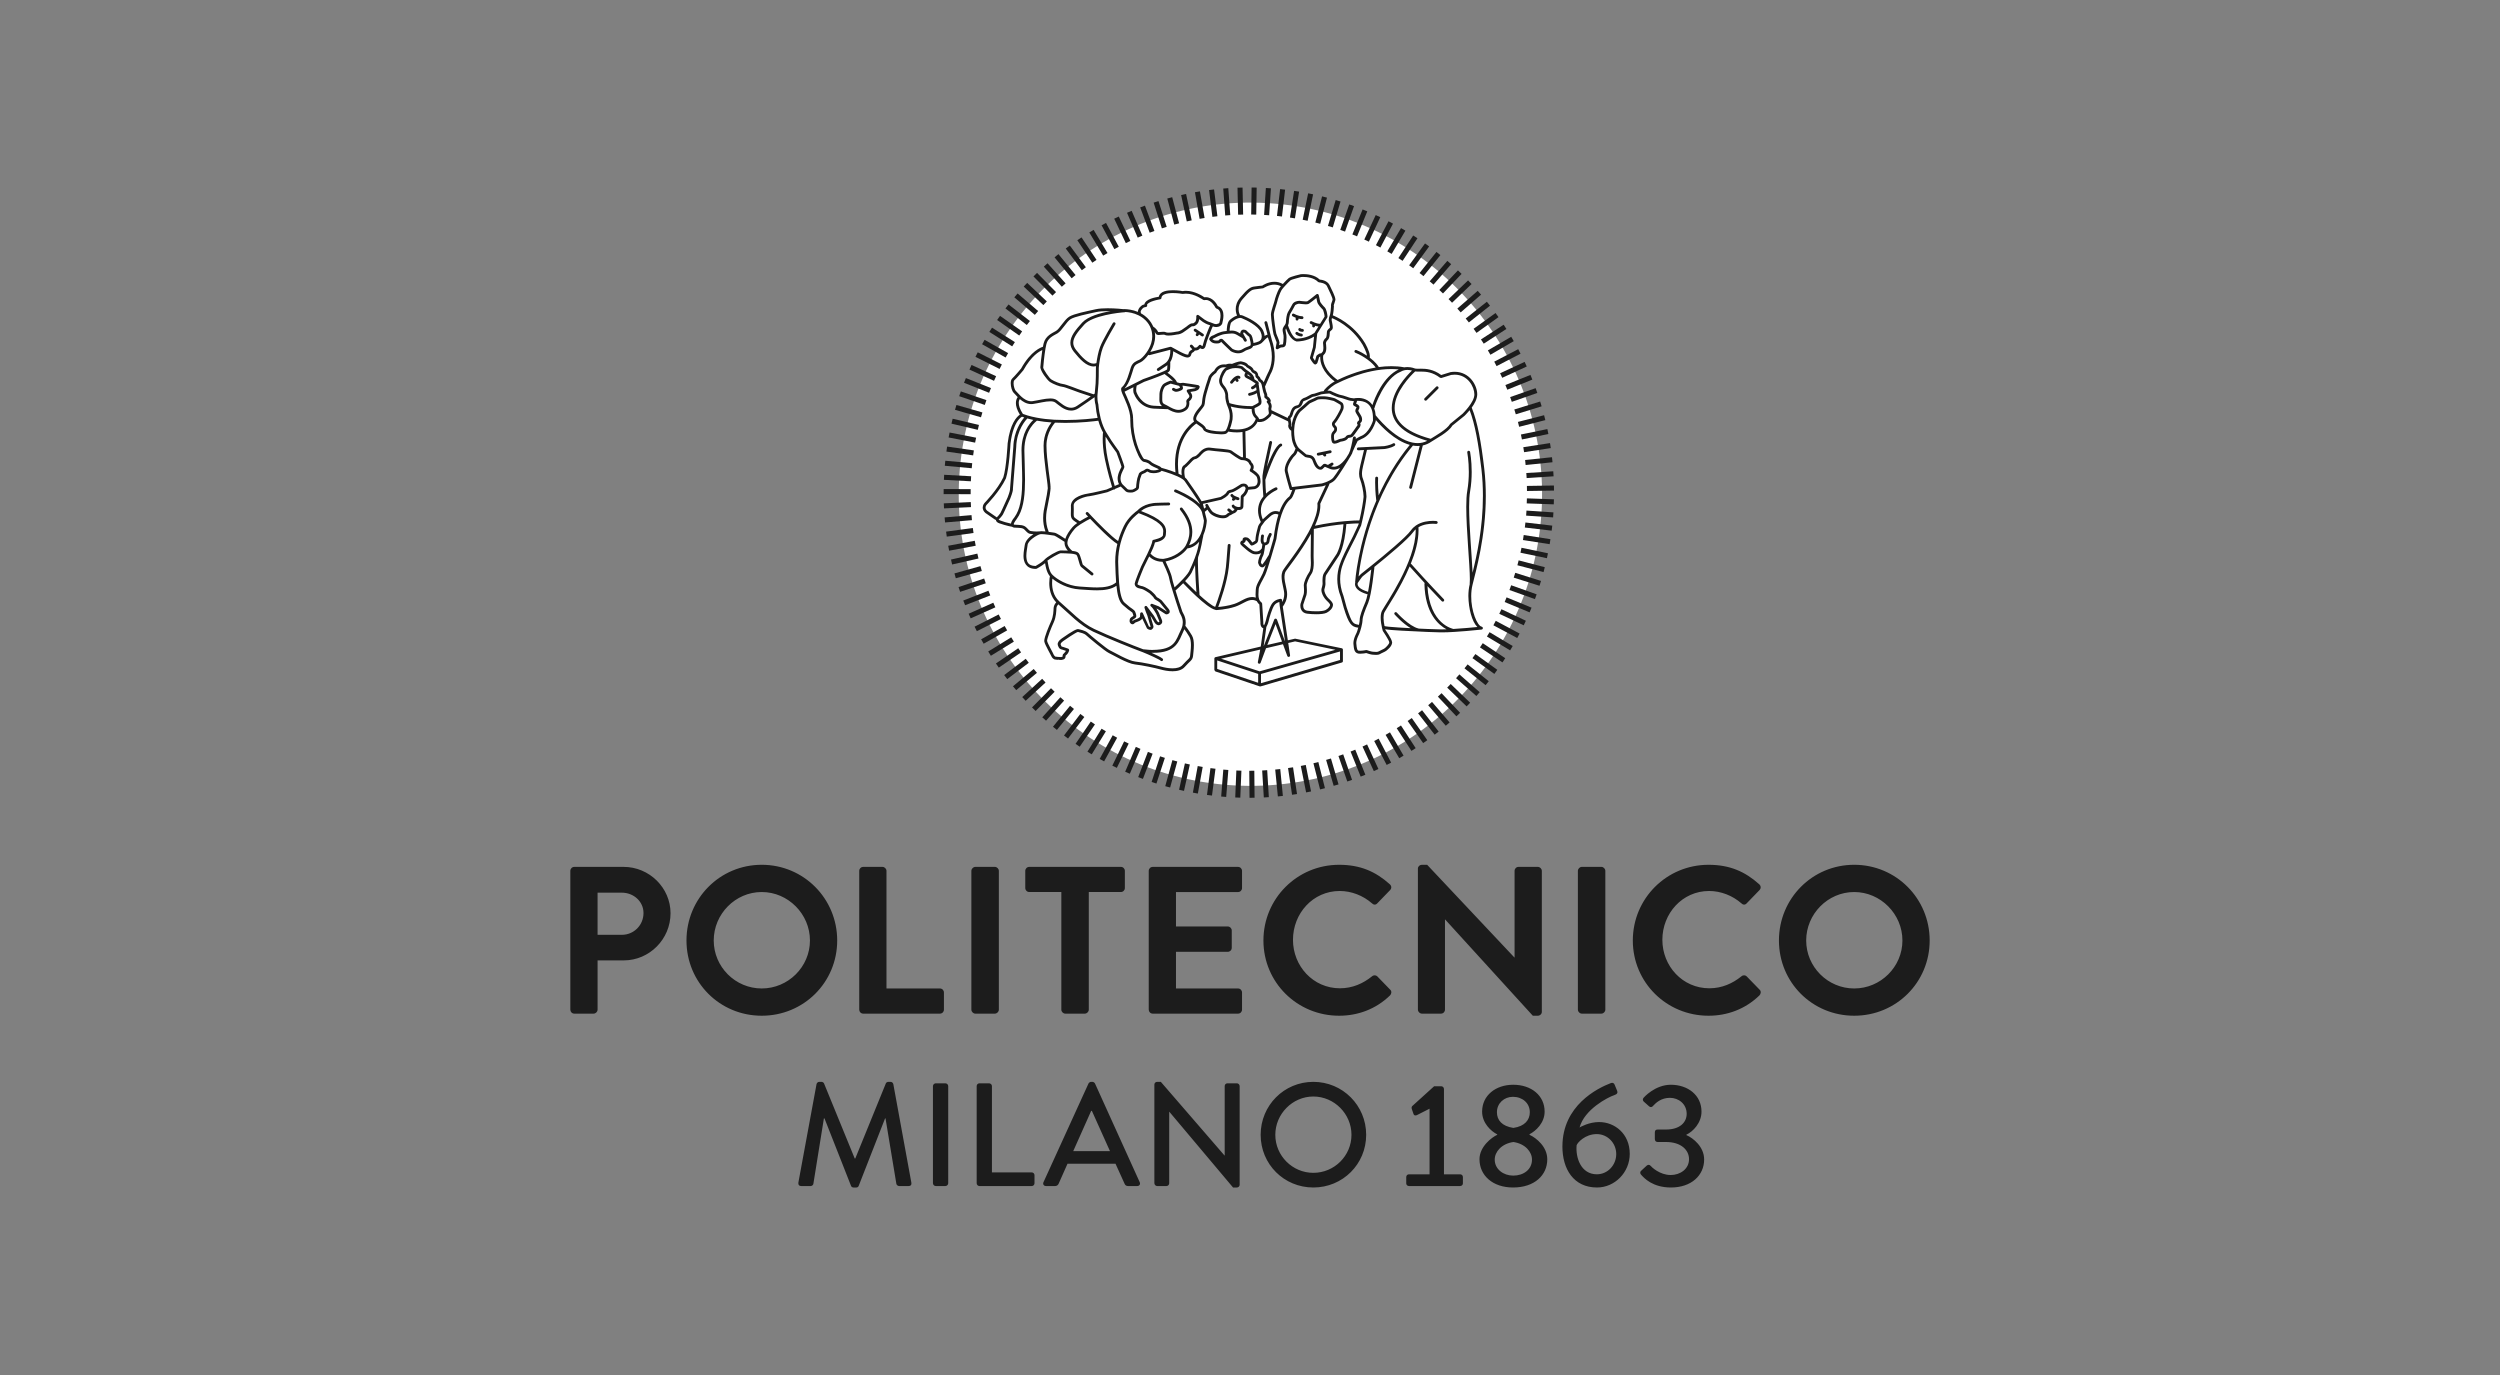 <?xml version="1.0" encoding="UTF-8"?>
<svg id="Layer_1" data-name="Layer 1" xmlns="http://www.w3.org/2000/svg" width="200" height="110" viewBox="0 0 200 110">
  <rect x="0" y="0" width="200" height="110" fill="#808080" stroke="none"/>
  <defs>
    <style>
      .cls-1 {
        fill: #fff;
      }

      .cls-2 {
        fill: #1c1c1c;
      }
    </style>
  </defs>
  <g>
    <path class="cls-2" d="M131.271,93.956c.259.305.952,1.044,2.407,1.044,1.62,0,2.654-.961,2.654-2.242,0-1.009-.869-1.714-1.421-1.95v-.034c.529-.247,1.209-.939,1.209-1.845,0-1.315-1.092-2.149-2.453-2.149-1.28,0-2.173,1.034-2.173,1.034-.081.082-.094.224,0,.306l.435.388c.106.092.234.07.304-.025.235-.259.658-.657,1.363-.657.693,0,1.338.493,1.338,1.28,0,.692-.553,1.256-1.656,1.256h-.657c-.165,0-.235.07-.235.247v.503c0,.166.094.247.223.247h.658c1.256,0,1.855.67,1.855,1.374,0,.787-.705,1.268-1.468,1.268-.869,0-1.528-.634-1.598-.728-.094-.106-.2-.117-.317-.025l-.458.423c-.081.072-.081.199-.012.282M127.751,93.944c-1.281,0-1.715-1.339-1.621-2.325.07-.211.681-.892,1.608-.892.868,0,1.561.717,1.561,1.597s-.681,1.619-1.548,1.619M124.992,91.713c0,1.808.892,3.287,2.77,3.287,1.421,0,2.618-1.209,2.618-2.689,0-1.618-1.208-2.547-2.454-2.547-.786,0-1.467.376-1.56.435.387-1.444,2.253-2.418,2.794-2.595.223-.07.27-.198.212-.34l-.199-.483c-.048-.128-.153-.187-.294-.139-1.08.411-3.885,1.796-3.885,5.072M119.578,92.769c0-.622.539-1.268,1.492-1.409.951.14,1.489.787,1.489,1.409,0,.788-.669,1.28-1.501,1.28-.775,0-1.48-.504-1.48-1.28M121.07,90.233c-.917-.14-1.316-.621-1.316-1.256,0-.717.575-1.232,1.28-1.232.775,0,1.351.515,1.351,1.232,0,.623-.411,1.127-1.315,1.256M118.359,92.745c0,1.28,1.044,2.255,2.687,2.255,1.703,0,2.736-.975,2.736-2.255,0-1.009-.88-1.713-1.42-1.96v-.047c.504-.259,1.208-.903,1.208-1.809,0-1.29-1.069-2.149-2.512-2.149-1.409,0-2.489.858-2.489,2.149,0,.917.703,1.563,1.208,1.821v.035c-.433.2-1.419.939-1.419,1.96M112.722,94.883h4.085c.13,0,.225-.094.225-.212v-.505c0-.128-.095-.222-.225-.222h-1.29v-6.821c0-.117-.094-.223-.212-.223h-.575l-1.749,1.584c-.048.048-.072.141-.037.237l.141.41c.035.106.153.129.259.082l1.02-.517v5.248h-1.643c-.129,0-.222.095-.222.222v.505c0,.118.093.212.222.212M102.025,90.785c0-1.667,1.374-3.064,3.041-3.064,1.679,0,3.052,1.397,3.052,3.064,0,1.68-1.373,3.042-3.052,3.042-1.667,0-3.041-1.362-3.041-3.042M100.852,90.785c0,2.348,1.867,4.215,4.215,4.215s4.227-1.867,4.227-4.215-1.879-4.237-4.227-4.237-4.215,1.889-4.215,4.237M92.352,94.66c0,.117.106.224.222.224h.74c.13,0,.223-.107.223-.224v-5.717h.012l5.095,6.057h.305c.117,0,.223-.094.223-.211v-7.903c0-.117-.106-.222-.223-.222h-.752c-.129,0-.222.105-.222.222v5.555h-.013l-5.096-5.893h-.294c-.117,0-.222.094-.222.211v7.901ZM85.859,92.088l1.434-3.217h.058l1.446,3.217h-2.937ZM83.676,94.883h.74c.141,0,.235-.094.27-.177.235-.539.481-1.067.715-1.608h3.84l.729,1.608c.046.106.128.177.27.177h.739c.177,0,.269-.153.199-.305l-3.58-7.902c-.036-.071-.142-.129-.199-.129h-.118c-.059,0-.165.058-.199.129l-3.604,7.902c-.071.152.024.305.199.305M78.135,94.66c0,.117.093.224.222.224h4.181c.129,0,.222-.107.222-.224v-.646c0-.117-.093-.222-.222-.222h-3.183v-6.905c0-.117-.106-.222-.223-.222h-.776c-.129,0-.222.105-.222.222v7.773ZM74.636,94.66c0,.117.105.224.223.224h.774c.118,0,.224-.107.224-.224v-7.773c0-.117-.106-.222-.224-.222h-.774c-.118,0-.223.105-.223.222v7.773ZM63.87,94.614c-.024.163.058.27.222.27h.764c.094,0,.199-.083.212-.166l.844-5.246h.047l2.125,5.401c.023.07.106.128.199.128h.211c.106,0,.177-.058.2-.128l2.112-5.401h.036l.869,5.246c.023.083.117.166.223.166h.763c.164,0,.247-.107.212-.27l-1.444-7.891c-.024-.094-.118-.175-.212-.175h-.188c-.082,0-.177.058-.199.129l-2.442,5.998h-.047l-2.453-5.998c-.023-.071-.129-.129-.2-.129h-.188c-.094,0-.188.081-.212.175l-1.455,7.891Z"/>
    <path class="cls-2" d="M144.495,75.238c0-2.114,1.728-3.876,3.841-3.876s3.858,1.762,3.858,3.876-1.745,3.839-3.858,3.839-3.841-1.726-3.841-3.839M142.315,75.238c0,3.355,2.667,6.02,6.022,6.02s6.037-2.665,6.037-6.02-2.682-6.056-6.037-6.056-6.022,2.701-6.022,6.056M130.625,75.238c0,3.355,2.701,6.02,6.055,6.02,1.493,0,2.934-.518,4.075-1.626.118-.119.151-.336.018-.453l-1.041-1.072c-.101-.101-.285-.118-.419,0-.705.569-1.561.956-2.566.956-2.148,0-3.758-1.778-3.758-3.876,0-2.113,1.594-3.908,3.741-3.908.938,0,1.878.369,2.583.99.134.134.301.134.419,0l1.023-1.057c.134-.134.134-.336-.016-.469-1.141-1.023-2.365-1.56-4.059-1.56-3.354,0-6.055,2.701-6.055,6.056M126.231,80.773c0,.167.151.318.318.318h1.559c.169,0,.319-.151.319-.318v-11.104c0-.168-.151-.319-.319-.319h-1.559c-.168,0-.318.151-.318.319v11.104ZM113.433,80.773c0,.167.153.318.319.318h1.527c.184,0,.319-.151.319-.318v-7.212h.016l7.011,7.697h.403c.167,0,.318-.135.318-.302v-11.287c0-.168-.152-.319-.318-.319h-1.544c-.184,0-.318.151-.318.319v6.927h-.017l-6.978-7.414h-.42c-.167,0-.319.134-.319.302v11.289ZM101.074,75.238c0,3.355,2.7,6.02,6.054,6.02,1.492,0,2.935-.518,4.075-1.626.118-.119.152-.336.017-.453l-1.039-1.072c-.101-.101-.286-.118-.421,0-.704.569-1.559.956-2.565.956-2.147,0-3.757-1.778-3.757-3.876,0-2.113,1.592-3.908,3.739-3.908.94,0,1.879.369,2.583.99.135.134.302.134.421,0l1.022-1.057c.135-.134.135-.336-.017-.469-1.14-1.023-2.364-1.56-4.058-1.56-3.354,0-6.054,2.701-6.054,6.056M91.899,80.773c0,.167.133.318.319.318h6.825c.185,0,.319-.151.319-.318v-1.375c0-.168-.134-.32-.319-.32h-4.965v-2.933h4.143c.168,0,.319-.135.319-.319v-1.392c0-.168-.151-.318-.319-.318h-4.143v-2.752h4.965c.185,0,.319-.15.319-.318v-1.375c0-.168-.134-.319-.319-.319h-6.825c-.186,0-.319.151-.319.319v11.104ZM84.906,80.773c0,.167.151.318.318.318h1.56c.168,0,.319-.151.319-.318v-9.411h2.567c.184,0,.319-.15.319-.318v-1.375c0-.168-.135-.319-.319-.319h-7.329c-.185,0-.319.151-.319.319v1.375c0,.167.135.318.319.318h2.566v9.411ZM77.71,80.773c0,.167.152.318.319.318h1.56c.167,0,.319-.151.319-.318v-11.104c0-.168-.152-.319-.319-.319h-1.56c-.167,0-.319.151-.319.319v11.104ZM68.738,80.773c0,.167.134.318.319.318h6.138c.184,0,.319-.151.319-.318v-1.375c0-.168-.135-.32-.319-.32h-4.277v-9.408c0-.168-.15-.319-.318-.319h-1.543c-.185,0-.319.151-.319.319v11.104ZM57.098,75.238c0-2.114,1.727-3.876,3.841-3.876s3.857,1.762,3.857,3.876-1.744,3.839-3.857,3.839-3.841-1.726-3.841-3.839M54.918,75.238c0,3.355,2.667,6.02,6.021,6.02s6.037-2.665,6.037-6.02-2.683-6.056-6.037-6.056-6.021,2.701-6.021,6.056M47.806,74.785v-3.371h1.946c.939,0,1.728.705,1.728,1.627,0,.99-.788,1.744-1.728,1.744h-1.946ZM45.626,80.773c0,.167.134.318.319.318h1.543c.168,0,.318-.151.318-.318v-3.942h2.097c2.046,0,3.74-1.693,3.74-3.774,0-2.029-1.694-3.707-3.757-3.707h-3.941c-.184,0-.319.151-.319.319v11.104Z"/>
  </g>
  <g>
    <path class="cls-1" d="M123.323,40.935c-.77,12.861-11.824,22.662-24.686,21.892-12.864-.771-22.668-11.823-21.896-24.683.77-12.864,11.823-22.664,24.687-21.894,12.711.762,22.434,11.561,21.918,24.227"/>
    <g>
      <polygon class="cls-2" points="99.941 61.663 100.345 61.657 100.366 63.819 99.962 63.823 99.941 61.663 99.941 61.663"/>
      <polygon class="cls-2" points="98.819 63.798 98.908 61.639 99.313 61.655 99.224 63.813 98.819 63.798 98.819 63.798"/>
      <polygon class="cls-2" points="100.973 61.639 101.376 61.613 101.507 63.772 101.105 63.798 100.973 61.639 100.973 61.639"/>
      <polygon class="cls-2" points="97.694 63.723 97.864 61.567 98.268 61.599 98.096 63.755 97.694 63.723 97.694 63.723"/>
      <polygon class="cls-2" points="102.017 61.564 102.42 61.523 102.63 63.674 102.229 63.714 102.017 61.564 102.017 61.564"/>
      <polygon class="cls-2" points="96.558 63.594 96.836 61.45 97.239 61.5 96.959 63.645 96.558 63.594 96.558 63.594"/>
      <polygon class="cls-2" points="103.043 61.443 103.444 61.384 103.762 63.523 103.364 63.581 103.043 61.443 103.043 61.443"/>
      <polygon class="cls-2" points="95.431 63.411 95.818 61.283 96.216 61.355 95.828 63.484 95.431 63.411 95.431 63.411"/>
      <polygon class="cls-2" points="104.063 61.275 104.461 61.195 104.884 63.315 104.489 63.394 104.063 61.275 104.063 61.275"/>
      <polygon class="cls-2" points="94.326 63.182 94.792 61.071 95.188 61.159 94.72 63.27 94.326 63.182 94.326 63.182"/>
      <polygon class="cls-2" points="105.074 61.06 105.467 60.961 105.997 63.055 105.606 63.155 105.074 61.06 105.074 61.06"/>
      <polygon class="cls-2" points="93.22 62.895 93.792 60.811 94.183 60.917 93.61 63.001 93.22 62.895 93.22 62.895"/>
      <polygon class="cls-2" points="106.088 60.791 106.476 60.678 107.084 62.753 106.694 62.866 106.088 60.791 106.088 60.791"/>
      <polygon class="cls-2" points="92.129 62.557 92.806 60.504 93.19 60.63 92.514 62.684 92.129 62.557 92.129 62.557"/>
      <polygon class="cls-2" points="107.076 60.479 107.456 60.347 108.165 62.389 107.784 62.521 107.076 60.479 107.076 60.479"/>
      <polygon class="cls-2" points="91.056 62.167 91.833 60.15 92.21 60.296 91.433 62.313 91.056 62.167 91.056 62.167"/>
      <polygon class="cls-2" points="108.046 60.124 108.421 59.973 109.229 61.978 108.854 62.13 108.046 60.124 108.046 60.124"/>
      <polygon class="cls-2" points="90.014 61.738 90.865 59.75 91.237 59.91 90.386 61.898 90.014 61.738 90.014 61.738"/>
      <polygon class="cls-2" points="109 59.724 109.367 59.553 110.272 61.517 109.905 61.687 109 59.724 109 59.724"/>
      <polygon class="cls-2" points="88.984 61.252 89.931 59.308 90.295 59.484 89.347 61.428 88.984 61.252 88.984 61.252"/>
      <polygon class="cls-2" points="109.935 59.279 110.292 59.091 111.292 61.009 110.933 61.195 109.935 59.279 109.935 59.279"/>
      <polygon class="cls-2" points="87.974 60.716 89.016 58.821 89.372 59.018 88.33 60.911 87.974 60.716 87.974 60.716"/>
      <polygon class="cls-2" points="110.848 58.789 111.197 58.586 112.286 60.452 111.938 60.656 110.848 58.789 110.848 58.789"/>
      <polygon class="cls-2" points="86.995 60.135 88.126 58.295 88.471 58.504 87.338 60.347 86.995 60.135 86.995 60.135"/>
      <polygon class="cls-2" points="111.737 58.258 112.077 58.037 113.254 59.852 112.915 60.071 111.737 58.258 111.737 58.258"/>
      <polygon class="cls-2" points="86.043 59.509 87.263 57.725 87.596 57.953 86.377 59.736 86.043 59.509 86.043 59.509"/>
      <polygon class="cls-2" points="112.611 57.678 112.942 57.443 114.184 59.216 113.852 59.448 112.611 57.678 112.611 57.678"/>
      <polygon class="cls-2" points="85.121 58.839 86.425 57.115 86.746 57.361 85.442 59.083 85.121 58.839 85.121 58.839"/>
      <polygon class="cls-2" points="113.446 57.066 113.766 56.818 115.092 58.526 114.774 58.775 113.446 57.066 113.446 57.066"/>
      <polygon class="cls-2" points="84.238 58.138 85.604 56.462 85.918 56.716 84.552 58.393 84.238 58.138 84.238 58.138"/>
      <polygon class="cls-2" points="114.255 56.417 114.562 56.153 115.968 57.796 115.661 58.059 114.255 56.417 114.255 56.417"/>
      <polygon class="cls-2" points="83.382 57.385 84.828 55.779 85.128 56.048 83.683 57.654 83.382 57.385 83.382 57.385"/>
      <polygon class="cls-2" points="115.031 55.732 115.324 55.454 116.808 57.026 116.512 57.305 115.031 55.732 115.031 55.732"/>
      <polygon class="cls-2" points="82.562 56.594 84.081 55.057 84.37 55.34 82.85 56.879 82.562 56.594 82.562 56.594"/>
      <polygon class="cls-2" points="115.774 55.01 116.056 54.719 117.612 56.219 117.33 56.511 115.774 55.01 115.774 55.01"/>
      <polygon class="cls-2" points="81.778 55.766 83.372 54.303 83.644 54.601 82.053 56.064 81.778 55.766 81.778 55.766"/>
      <polygon class="cls-2" points="116.483 54.254 116.75 53.95 118.376 55.376 118.11 55.68 116.483 54.254 116.483 54.254"/>
      <polygon class="cls-2" points="81.037 54.903 82.695 53.517 82.956 53.827 81.297 55.211 81.037 54.903 81.037 54.903"/>
      <polygon class="cls-2" points="117.158 53.466 117.409 53.151 119.101 54.497 118.848 54.813 117.158 53.466 117.158 53.466"/>
      <polygon class="cls-2" points="80.333 54.006 82.058 52.702 82.302 53.023 80.579 54.329 80.333 54.006 80.333 54.006"/>
      <polygon class="cls-2" points="117.795 52.651 118.031 52.323 119.785 53.586 119.548 53.914 117.795 52.651 117.795 52.651"/>
      <polygon class="cls-2" points="79.674 53.077 81.458 51.857 81.686 52.191 79.904 53.411 79.674 53.077 79.674 53.077"/>
      <polygon class="cls-2" points="118.397 51.792 118.621 51.454 120.42 52.655 120.197 52.992 118.397 51.792 118.397 51.792"/>
      <polygon class="cls-2" points="79.058 52.119 80.898 50.984 81.11 51.328 79.27 52.462 79.058 52.119 79.058 52.119"/>
      <polygon class="cls-2" points="118.954 50.921 119.163 50.574 121.017 51.682 120.808 52.03 118.954 50.921 118.954 50.921"/>
      <polygon class="cls-2" points="78.492 51.145 80.371 50.078 80.572 50.43 78.691 51.498 78.492 51.145 78.492 51.145"/>
      <polygon class="cls-2" points="119.47 50.023 119.661 49.665 121.569 50.684 121.378 51.041 119.47 50.023 119.47 50.023"/>
      <polygon class="cls-2" points="77.966 50.134 79.894 49.157 80.077 49.518 78.148 50.494 77.966 50.134 77.966 50.134"/>
      <polygon class="cls-2" points="119.942 49.104 120.115 48.738 122.07 49.661 121.897 50.026 119.942 49.104 119.942 49.104"/>
      <polygon class="cls-2" points="77.49 49.098 79.463 48.216 79.628 48.586 77.654 49.468 77.49 49.098 77.49 49.098"/>
      <polygon class="cls-2" points="120.373 48.162 120.527 47.788 122.524 48.613 122.369 48.988 120.373 48.162 120.373 48.162"/>
      <polygon class="cls-2" points="77.062 48.042 79.075 47.257 79.222 47.634 77.209 48.418 77.062 48.042 77.062 48.042"/>
      <polygon class="cls-2" points="120.756 47.202 120.893 46.82 122.931 47.546 122.794 47.929 120.756 47.202 120.756 47.202"/>
      <polygon class="cls-2" points="76.683 46.966 78.732 46.281 78.861 46.664 76.81 47.348 76.683 46.966 76.683 46.966"/>
      <polygon class="cls-2" points="121.098 46.211 121.22 45.825 123.282 46.475 123.16 46.862 121.098 46.211 121.098 46.211"/>
      <polygon class="cls-2" points="76.357 45.872 78.437 45.289 78.545 45.679 76.464 46.261 76.357 45.872 76.357 45.872"/>
      <polygon class="cls-2" points="121.391 45.221 121.492 44.829 123.583 45.376 123.483 45.767 121.391 45.221 121.391 45.221"/>
      <polygon class="cls-2" points="76.08 44.764 78.188 44.288 78.278 44.681 76.169 45.159 76.08 44.764 76.08 44.764"/>
      <polygon class="cls-2" points="121.637 44.217 121.72 43.821 123.836 44.261 123.753 44.657 121.637 44.217 121.637 44.217"/>
      <polygon class="cls-2" points="75.857 43.66 77.98 43.261 78.057 43.658 75.93 44.057 75.857 43.66 75.857 43.66"/>
      <polygon class="cls-2" points="121.837 43.203 121.897 42.802 124.034 43.136 123.973 43.535 121.837 43.203 121.837 43.203"/>
      <polygon class="cls-2" points="75.687 42.53 77.827 42.238 77.882 42.639 75.741 42.93 75.687 42.53 75.687 42.53"/>
      <polygon class="cls-2" points="121.986 42.202 122.033 41.799 124.181 42.05 124.134 42.453 121.986 42.202 121.986 42.202"/>
      <polygon class="cls-2" points="75.57 41.393 77.722 41.209 77.756 41.613 75.604 41.797 75.57 41.393 75.57 41.393"/>
      <polygon class="cls-2" points="122.091 41.251 122.118 40.847 124.275 40.99 124.249 41.393 122.091 41.251 122.091 41.251"/>
      <polygon class="cls-2" points="75.503 40.268 77.662 40.166 77.681 40.569 75.521 40.672 75.503 40.268 75.503 40.268"/>
      <polygon class="cls-2" points="122.138 40.272 122.152 39.869 124.314 39.943 124.301 40.348 122.138 40.272 122.138 40.272"/>
      <polygon class="cls-2" points="75.49 39.529 75.492 39.125 77.654 39.13 77.652 39.536 75.49 39.529 75.49 39.529"/>
      <polygon class="cls-2" points="122.152 38.874 124.314 38.84 124.32 39.246 122.158 39.28 122.152 38.874 122.152 38.874"/>
      <polygon class="cls-2" points="75.512 38.387 75.533 37.983 77.691 38.1 77.67 38.503 75.512 38.387 75.512 38.387"/>
      <polygon class="cls-2" points="122.104 37.843 124.261 37.702 124.287 38.105 122.132 38.246 122.104 37.843 122.104 37.843"/>
      <polygon class="cls-2" points="75.585 37.261 75.624 36.859 77.777 37.055 77.739 37.46 75.585 37.261 75.585 37.261"/>
      <polygon class="cls-2" points="122.009 36.799 124.158 36.577 124.201 36.98 122.05 37.202 122.009 36.799 122.009 36.799"/>
      <polygon class="cls-2" points="75.712 36.126 75.768 35.726 77.908 36.032 77.852 36.431 75.712 36.126 75.712 36.126"/>
      <polygon class="cls-2" points="121.864 35.776 124 35.447 124.062 35.847 121.926 36.175 121.864 35.776 121.864 35.776"/>
      <polygon class="cls-2" points="75.889 34.997 75.966 34.601 78.089 35.015 78.01 35.412 75.889 34.997 75.889 34.997"/>
      <polygon class="cls-2" points="121.673 34.76 123.789 34.326 123.871 34.722 121.754 35.156 121.673 34.76 121.673 34.76"/>
      <polygon class="cls-2" points="76.118 33.892 76.212 33.499 78.316 33.994 78.224 34.387 76.118 33.892 76.118 33.892"/>
      <polygon class="cls-2" points="121.433 33.753 123.527 33.217 123.626 33.609 121.532 34.145 121.433 33.753 121.433 33.753"/>
      <polygon class="cls-2" points="76.401 32.786 76.515 32.398 78.592 32.995 78.478 33.384 76.401 32.786 76.401 32.786"/>
      <polygon class="cls-2" points="121.145 32.759 123.212 32.121 123.331 32.506 121.264 33.145 121.145 32.759 121.145 32.759"/>
      <polygon class="cls-2" points="76.736 31.694 76.867 31.312 78.913 32.012 78.782 32.396 76.736 31.694 76.736 31.694"/>
      <polygon class="cls-2" points="120.811 31.767 122.851 31.052 122.985 31.435 120.944 32.147 120.811 31.767 120.811 31.767"/>
      <polygon class="cls-2" points="77.121 30.621 77.271 30.246 79.278 31.047 79.128 31.424 77.121 30.621 77.121 30.621"/>
      <polygon class="cls-2" points="120.431 30.802 122.436 29.991 122.587 30.367 120.583 31.177 120.431 30.802 120.431 30.802"/>
      <polygon class="cls-2" points="77.555 29.566 77.724 29.197 79.69 30.098 79.522 30.466 77.555 29.566 77.555 29.566"/>
      <polygon class="cls-2" points="120.007 29.858 121.971 28.952 122.14 29.318 120.177 30.224 120.007 29.858 120.007 29.858"/>
      <polygon class="cls-2" points="78.036 28.546 78.219 28.185 80.149 29.156 79.967 29.517 78.036 28.546 78.036 28.546"/>
      <polygon class="cls-2" points="119.539 28.932 121.457 27.934 121.644 28.294 119.725 29.291 119.539 28.932 119.539 28.932"/>
      <polygon class="cls-2" points="78.567 27.538 78.767 27.186 80.649 28.25 80.449 28.602 78.567 27.538 78.567 27.538"/>
      <polygon class="cls-2" points="119.03 28.03 120.897 26.942 121.1 27.292 119.233 28.38 119.03 28.03 119.03 28.03"/>
      <polygon class="cls-2" points="79.146 26.554 79.362 26.213 81.191 27.368 80.974 27.709 79.146 26.554 79.146 26.554"/>
      <polygon class="cls-2" points="118.477 27.155 120.292 25.977 120.512 26.316 118.699 27.494 118.477 27.155 118.477 27.155"/>
      <polygon class="cls-2" points="79.77 25.601 80.002 25.269 81.771 26.511 81.539 26.843 79.77 25.601 79.77 25.601"/>
      <polygon class="cls-2" points="117.888 26.303 119.643 25.042 119.879 25.37 118.121 26.631 117.888 26.303 117.888 26.303"/>
      <polygon class="cls-2" points="80.436 24.675 80.683 24.356 82.393 25.683 82.145 26.002 80.436 24.675 80.436 24.675"/>
      <polygon class="cls-2" points="117.256 25.48 118.95 24.138 119.201 24.455 117.508 25.796 117.256 25.48 117.256 25.48"/>
      <polygon class="cls-2" points="81.145 23.784 81.409 23.477 83.051 24.883 82.787 25.19 81.145 23.784 81.145 23.784"/>
      <polygon class="cls-2" points="116.587 24.686 118.217 23.266 118.484 23.571 116.854 24.992 116.587 24.686 116.587 24.686"/>
      <polygon class="cls-2" points="81.896 22.925 82.174 22.631 83.746 24.114 83.468 24.408 81.896 22.925 81.896 22.925"/>
      <polygon class="cls-2" points="115.884 23.927 117.446 22.431 117.725 22.723 116.164 24.219 115.884 23.927 115.884 23.927"/>
      <polygon class="cls-2" points="82.677 22.115 82.964 21.832 84.483 23.369 84.196 23.652 82.677 22.115 82.677 22.115"/>
      <polygon class="cls-2" points="115.144 23.2 116.635 21.631 116.927 21.909 115.439 23.477 115.144 23.2 115.144 23.2"/>
      <polygon class="cls-2" points="83.504 21.33 83.803 21.062 85.248 22.669 84.947 22.94 83.504 21.33 83.504 21.33"/>
      <polygon class="cls-2" points="114.374 22.506 115.787 20.87 116.094 21.134 114.681 22.77 114.374 22.506 114.374 22.506"/>
      <polygon class="cls-2" points="84.364 20.585 84.677 20.331 86.045 22.005 85.73 22.261 84.364 20.585 84.364 20.585"/>
      <polygon class="cls-2" points="113.564 21.841 114.917 20.155 115.231 20.408 113.877 22.093 113.564 21.841 113.564 21.841"/>
      <polygon class="cls-2" points="85.26 19.879 85.584 19.64 86.869 21.379 86.545 21.619 85.26 19.879 85.26 19.879"/>
      <polygon class="cls-2" points="112.731 21.224 114.002 19.475 114.331 19.713 113.057 21.462 112.731 21.224 112.731 21.224"/>
      <polygon class="cls-2" points="86.185 19.217 86.522 18.991 87.722 20.791 87.385 21.016 86.185 19.217 86.185 19.217"/>
      <polygon class="cls-2" points="111.869 20.646 113.057 18.838 113.396 19.062 112.208 20.868 111.869 20.646 111.869 20.646"/>
      <polygon class="cls-2" points="87.144 18.598 87.49 18.391 88.601 20.244 88.255 20.451 87.144 18.598 87.144 18.598"/>
      <polygon class="cls-2" points="110.983 20.108 112.084 18.248 112.432 18.454 111.332 20.314 110.983 20.108 110.983 20.108"/>
      <polygon class="cls-2" points="88.126 18.024 88.482 17.833 89.503 19.739 89.148 19.93 88.126 18.024 88.126 18.024"/>
      <polygon class="cls-2" points="110.074 19.614 111.082 17.701 111.442 17.891 110.431 19.804 110.074 19.614 110.074 19.614"/>
      <polygon class="cls-2" points="89.137 17.496 89.503 17.323 90.431 19.275 90.065 19.45 89.137 17.496 89.137 17.496"/>
      <polygon class="cls-2" points="109.143 19.163 110.058 17.205 110.423 17.375 109.509 19.333 109.143 19.163 109.143 19.163"/>
      <polygon class="cls-2" points="90.162 17.023 90.532 16.864 91.389 18.849 91.017 19.01 90.162 17.023 90.162 17.023"/>
      <polygon class="cls-2" points="108.189 18.755 109.009 16.754 109.382 16.907 108.565 18.909 108.189 18.755 108.189 18.755"/>
      <polygon class="cls-2" points="91.215 16.593 91.595 16.451 92.353 18.476 91.975 18.617 91.215 16.593 91.215 16.593"/>
      <polygon class="cls-2" points="107.221 18.394 107.94 16.355 108.323 16.489 107.604 18.528 107.221 18.394 107.221 18.394"/>
      <polygon class="cls-2" points="92.291 16.211 92.678 16.088 93.336 18.147 92.95 18.27 92.291 16.211 92.291 16.211"/>
      <polygon class="cls-2" points="106.235 18.077 106.855 16.005 107.242 16.121 106.624 18.192 106.235 18.077 106.235 18.077"/>
      <polygon class="cls-2" points="93.382 15.881 93.775 15.776 94.33 17.866 93.94 17.97 93.382 15.881 93.382 15.881"/>
      <polygon class="cls-2" points="105.226 17.803 105.766 15.709 106.159 15.811 105.617 17.904 105.226 17.803 105.226 17.803"/>
      <polygon class="cls-2" points="94.489 15.601 94.886 15.516 95.337 17.629 94.942 17.714 94.489 15.601 94.489 15.601"/>
      <polygon class="cls-2" points="104.215 17.581 104.652 15.464 105.048 15.545 104.612 17.662 104.215 17.581 104.215 17.581"/>
      <polygon class="cls-2" points="95.596 15.379 95.993 15.309 96.367 17.438 95.968 17.508 95.596 15.379 95.596 15.379"/>
      <polygon class="cls-2" points="103.197 17.405 103.528 15.269 103.929 15.33 103.596 17.468 103.197 17.405 103.197 17.405"/>
      <polygon class="cls-2" points="96.725 15.204 97.125 15.155 97.393 17.299 96.99 17.349 96.725 15.204 96.725 15.204"/>
      <polygon class="cls-2" points="102.158 17.274 102.409 15.127 102.809 15.173 102.558 17.321 102.158 17.274 102.158 17.274"/>
      <polygon class="cls-2" points="97.86 15.083 98.264 15.052 98.421 17.209 98.017 17.239 97.86 15.083 97.86 15.083"/>
      <polygon class="cls-2" points="101.128 17.195 101.269 15.038 101.674 15.065 101.532 17.221 101.128 17.195 101.128 17.195"/>
      <polygon class="cls-2" points="99 15.015 99.404 15.006 99.452 17.167 99.049 17.176 99 15.015 99 15.015"/>
      <polygon class="cls-2" points="100.094 17.162 100.128 15 100.534 15.007 100.5 17.169 100.094 17.162 100.094 17.162"/>
    </g>
    <g>
      <polygon class="cls-2" points="111.573 49.163 111.573 49.162 111.572 49.161 111.573 49.163"/>
      <path class="cls-2" d="M106.39,36.026l-.954.199c-.063.013-.101.073-.088.136.013.062.073.102.136.089l.327-.067.088.099c.022.026.054.038.085.038.028,0,.055-.009.078-.029.048-.043.051-.115.009-.161l-.002-.002.368-.077c.063-.013.103-.074.09-.137-.013-.062-.073-.101-.137-.088Z"/>
      <path class="cls-2" d="M118.542,50.134c-.364-.053-.863-1.281-.844-2.445,0-.311.033-.619.103-.898.273-1.13,1.063-3.864,1.063-7.12,0-.699-.036-1.422-.121-2.157-.251-2.16-.539-3.744-1.003-4.898,0-.002-.002-.004-.003-.006.227-.312.436-.695.442-1.061,0-.713-.597-1.8-1.806-1.807-.108,0-.219.011-.333.029l-.744.23c-.625-.462-1.212-.508-1.622-.506-.095,0-.179.004-.248.004-.117.002-.204-.009-.241-.024-.009-.004-.259-.109-.589-.109-.081,0-.166.006-.254.022-.005-.002-.009-.003-.014-.004-.342-.066-.685-.089-1.023-.089-.336,0-.672.026-.998.07-.053-.089-.259-.402-.721-.747v-.153c-.013-.386-.381-.998-.381-1.009-.946-1.567-2.394-2.155-2.58-2.228.049-.188.086-.549.088-.724,0-.027,0-.049-.004-.073l-.054-.007h.052c-.007-.043.082-.225.122-.41.002-.021.004-.027.004-.05-.011-.274-.306-.798-.462-1.15-.188-.375-.642-.433-.79-.447-.418-.396-1.024-.438-1.322-.439-.115,0-.187.007-.191.009-.027.008-.778.173-.968.308-.085.068-.286.269-.472.474-.23-.13-.464-.177-.676-.177-.528.002-.929.28-.975.31.004-.013-.402.041-.638.071-.287.036-.52.167-1.11.87-.288.335-.372.675-.37.939,0,.257.076.443.109.512-.256.08-.475.257-.603.368-.208.212-.221.694-.226.867-.03.003-.061.006-.091.009-.465.037-.894.295-.902.299.003.032-.329.057-.411.325.002.04.013.056.02.071.043.096.207.293.526.293h.013c.243.02.354-.061.387-.121.005-.006.008-.01.011-.013.107.13.757.736.762.745.028.016.267.175.594.177.151.003.321-.036.483-.142.263-.199.596-.144.721-.439.117-.023.395-.083.564-.17.072-.036.156-.093.228-.183.004-.003.007-.006.011-.009v-.002c.016-.027.327-.354.379-.324v.013c.236.593.314,1.104.314,1.521,0,.83-.306,1.273-.301,1.277-.039.061-.227.492-.351.777-.072-.141-.173-.218-.239-.255-.038-.138-.135-.228-.197-.276v-.009c-.022-.4-.441-.431-.365-.451-.091-.257-.428-.377-.435-.392-.146-.243-.554-.28-.563-.288-.004-.002-.026-.004-.048-.004-.195.005-.574.155-.689.202-.035-.008-.09-.015-.16-.015-.09,0-.211.012-.34.064-.029-.005-.072-.009-.125-.009-.207-.004-.597.077-.81.525-.007-.01-.283.182-.426.454-.009.02-.438,1.283-.503,1.756-.066.491-.029.359-.071.472-.021.117-.652.674-.665,1.141-.002.076.02.155.065.225-.38.273-1.522,1.281-1.522,3.405,0,.21.011.432.036.666-.484-.194-.992-.333-1.125-.369-.083-.108-.209-.142-.269-.174-.093-.034-.487-.217-.538-.286-.148-.158-.42-.229-.591-.247l.004-.003c-.123-.103-.426-.707-.57-1.192-.171-.548-.3-1.223-.3-1.921,0-.021.001-.042.003-.069l-.056-.022h.054c-.001-.787-.511-1.759-.658-2.113-.01-.023-.019-.044-.026-.064l.708-.356c-.009.065-.017.141-.017.218.002.115.013.241.082.352-.007-.013.369,1.045,1.531,1.141.111.009,1.1.045,1.102.045.015,0,.029,0,.042-.006.232.131.524.291.861.293.184,0,.38-.051.569-.179.006.002.303-.157.303-.589,0-.045-.003-.095-.01-.148.086-.065.229-.197.239-.408,0-.063-.019-.138-.06-.207l-.084-.136.387-.064c.02-.025.312-.056.355-.33,0-.018,0-.04-.011-.067l-.087-.077s-.508-.093-.602-.1c-.052-.004-.63-.091-.63-.091l-.24.026-.251-.067s0-.004,0-.005c-.097-.286-.599-.648-.76-.764.082-.041.142-.084.19-.167.038-.157.038-.431.038-.566,0-.043.002-.064.002-.064,0-.017-.003-.033-.009-.048.205-.308.236-.663.239-.87l.508.276c.013.002.388.219.632.226h.018c.242-.016.304-.228.295-.292-.001-.008.085-.089.083-.096.099-.041.163-.118.199-.166.07-.004.194-.014.289-.067.048-.033.096-.079.135-.12.044.03.105.058.183.063.133,0,.232-.122.261-.284.071-.362.418-1.171.484-1.351.035-.094.068-.148.089-.177.082.03.166.049.254.051.021,0,.045-.002.071-.004.374-.034.449-.311.443-.377.002-.022.077-.272.077-.533.004-.278-.089-.633-.451-.766-.084-.164-.388-.696-.959-.71-.036,0-.075.003-.113.008-.164-.114-.784-.513-1.479-.516-.089,0-.176.008-.262.024.01-.005-.365-.071-.776-.071-.455.004-1.029.066-1.134.522-.26.046-1.049.167-1.155.614-.048.01-.104.025-.141.042-.126.076-.361.263-.377.554-.437-.181-.845-.215-1.044-.221-.019-.002-.04-.002-.055-.002-.046,0-.075.002-.08.003,0-.004-.607-.069-1.237-.069-.341,0-.688.018-.964.08-.752.17-1.707.348-2.117.595-.406.263-.773.984-1.053,1.137-.31.184-.835.386-.99,1.002-.019.08-.038.171-.057.269-.131.035-.961.322-1.748,1.746-.002.003-.527.626-.695.776-.112.101-.127.245-.13.394.006.29.086.615.245.774.047.038.161.179.312.334-.067.091-.144.248-.144.475,0,.233.079.537.317.927-.246.17-.787.719-.977,2.295,0,.011-.101,1.971-.347,2.721-.46.987-1.503,2.049-1.503,2.051-.009.013-.142.152-.144.372-.001.132.056.29.212.426l.772.534c.021.015.045.022.069.021.005.048.019.078.022.085.102.192.354.208.651.318.271.077.515.136.625.149.05.041.116.067.188.068.463.026.67,0,.837.196.096.106.203.215.328.28.024.007.156.038.352.055-.314.195-.635.496-.692.857-.02.187-.102.533-.102.879.001.484.204,1.032.968,1.034l.011-.002.079-.013s.422-.233.67-.443c.028.204.115.709.351,1.004.01.014.022.028.034.041-.013.065-.051.27-.051.547,0,.436.094,1.058.555,1.544-.067.073-.19.229-.207.443-.013.241-.018.668-.195,1.055-.185.407-.548,1.259-.555,1.585,0,.001-.003.032.011.071.022.128.157.386.29.646.066.128.132.248.181.34.025.047.044.085.058.113.007.013.013.024.015.029h.003c.059.148.136.208.245.278.06.016.213.036.308.038v-.011l.035-.024v.032l.008.003v-.002c.032.002.116.012.182.012.02,0,.038,0,.064-.003.064-.034.242-.009.301-.228.002-.044,0-.085.004-.106h-.005c.118-.09.258-.244.294-.436.004-.043-.029-.128-.113-.144-.08-.026-.245-.083-.328-.112-.128-.038-.176-.042-.181-.074-.042-.091-.064-.138-.062-.162,0-.016.002-.021.006-.027.024-.079.14-.183.219-.233.056-.053,1.011-.69,1.145-.714.007,0,.011,0,.011,0v-.005c.202.047.532.137.631.24.176.165,1.506,1.285,1.841,1.446.283.122,1.458.846,2.099.917.574.061,1.613.282,2.047.403.229.064.59.142.957.142.357-.002.734-.075.979-.351.392-.459.615-.5.659-.875.013-.161.066-.511.066-.865,0-.277-.03-.56-.155-.775-.254-.429-.493-.728-.495-.731-.009-.012-.021-.021-.033-.028,0-.005.003-.01.004-.015.018-.1.025-.19.025-.273.004-.467-.25-.788-.27-.862-.024-.059-.148-.439-.294-.892-.081-.253-.17-.532-.25-.796.069-.064.328-.291.613-.581.104.096,1.836,1.967,2.581,2.133.017.009.036.015.057.015.005-.002.788-.026,1.527-.271.568-.197.963-.545,1.351-.538.118,0,.238.026.377.101.007.015.015.03.024.046.043.078.103.151.178.215l.087,1.453c-.002.009-.003.02-.003.03,0,.067.005.34.231.42l-.204,1.463-3.602.843c-.025,0-.049.01-.068.028-.006.004-.011.009-.015.015-.021.025-.03.057-.026.089v.903s.077.11.077.11l3.553,1.199h.069s6.501-1.911,6.501-1.911c.05-.014.083-.059.083-.11v-.923c0-.053-.041-.098-.092-.108l-3.733-.768-.581.133-.405-2.695c.006-.005.011-.011.016-.017.156-.214.333-.546.333-.975,0-.123-.015-.25-.044-.381-.125-.527-.169-.822-.169-1.015,0-.157.024-.246.063-.365.021-.107,1.239-1.58,2.051-3.06,0,0,0-.002.002-.003-.008.521-.017,1.359-.017,1.744,0,.1-.002.16.004.207.002.057.011.189.011.348.003.274-.036.63-.14.766-.207.301-.423.77-.428,1.055,0,.006-.004.035.007.072.008.066.013.191.013.308,0,.141-.013.282-.025.314-.04.111-.258.784-.258.787-.005.02-.013.063-.013.129-.007.171.069.591.539.65.228.029.489.045.74.045.334-.002.64-.027.836-.122.262-.141.485-.365.496-.622,0-.042-.007-.084-.024-.123-.106-.235-.319-.353-.432-.51-.11-.135-.244-.403-.237-.559,0-.027.002-.045.003-.051.004-.012.081-.258.089-.421.002-.007,0-.011,0-.014,0-.002,0-.004,0-.005h-.006l.006-.014c-.003-.042-.007-.123-.007-.219-.004-.186.027-.441.077-.494.125-.179,1.01-1.528,1.01-1.53.012-.018.447-.673.59-2.521,0-.004,0-.007,0-.01.477-.041.821-.051.991-.052l-.024.104-.436.931s-.731,1.412-.864,1.757c-.081.21-.391.811-.391,1.665,0,.417.073.897.281,1.428l.241.883c.396,1.285.61,1.497,1.123,1.57.011.002.022.002.032,0-.048.178-.097.336-.127.398-.049.106-.155.301-.215.524-.025.1-.046.206-.046.316,0,.023-.002.056.006.096.036.306.033.676.394.744.047.008.096.009.144.009.197,0,.404-.037.484-.054.088.032.348.121.523.133.081.006.174.014.271.014.102,0,.21-.011.308-.067.113-.075.362-.16.5-.261.116-.098.44-.34.468-.647,0-.007,0-.014,0-.021-.024-.312-.542-.995-.546-1.015.009.019.005,0-.006-.043.475.095,1.895.144,3.365.218.476.022.527.016.953.031.071.001.152.003.237.003,1.112,0,3.149-.223,3.152-.223.055-.007.098-.05.104-.106.004-.056-.033-.106-.087-.12ZM113.189,29.738c.007-.006.013-.014.018-.021.068.011.14.011.219.013.079,0,.16-.004.248-.004.404,0,.937.041,1.53.495l.104.018.785-.244c.09-.013.187-.022.281-.022,1.049.002,1.574.969,1.576,1.577.015.626-.943,1.543-.943,1.548l-.995.811c-.248.44-1.177.954-1.559,1.195-2.253-.615-2.881-1.552-2.883-2.463-.009-1.276,1.297-2.609,1.618-2.902ZM112.596,29.594c.144,0,.273.025.363.049-.423.41-1.61,1.661-1.618,2.996-.002,1.008.715,2.009,2.843,2.626-.253.129-.51.184-.771.184-.14,0-.28-.016-.42-.045-1.491-.299-2.93-2.172-2.941-2.181-.014-.218-.058-.4-.119-.556.024-.02.042-.048.044-.082h-.002c-.005-.022.745-2.327,2.084-2.851.185-.108.368-.14.537-.14ZM111.305,29.524c.199,0,.397.009.595.029-1.246.579-1.926,2.292-2.104,2.848-.317-.467-.84-.574-1.154-.564-.173,0-.29.024-.296.026-.006,0-.007.007-.014.009-.112-.03-.231-.016-.284-.038-.05.003-.604-.219-.789-.236-.025.002-.17-.044-.308-.099-.193-.074-.416-.178-.448-.202-.08-.045-.14-.042-.218-.044-.03,0-.062,0-.094.003.135-.148.432-.436.823-.608.125-.057,2.171-1.125,4.29-1.125ZM108.371,34.92c-.062-.011-.121.034-.13.095h-.002s-.096.587-.235,1.038c-.064.147-.102.242-.102.243-.066.119-.14.236-.209.337-.427.604-.781.705-.991.707-.099,0-.17-.023-.209-.038l.132-.079c.055-.032.071-.104.038-.159-.033-.055-.102-.071-.157-.038l-.231.139c-.013.007-.024.019-.033.03-.118-.048-.235-.094-.238-.094l-.12.022-.233.219c-.013.003-.023.003-.03.003-.165.038-.368-.464-.431-.642-.111-.211-.289-.287-.401-.298-.032-.002-.254-.043-.281-.047-.003-.015-.565-.457-.613-.522-.258-.312-.316-.747-.318-.747-.036-.215-.048-.409-.048-.585,0-.053.002-.106.006-.157.045-.995.509-1.416.504-1.423l.403-.347s.297-.276.355-.316c.038-.033.421-.178.583-.274.039-.034.203-.056.345-.053.077,0,.151.006.212.006h.032c.007,0,.015,0,.021-.002.129,0,.692.122.712.138.048.016.533.301.535.309,0,0,.034.078.031.164,0,.043-.007.091-.022.137-.056.159-.426.84-.585,1-.071.066-.106.159-.104.237.006.197.164.316.177.337.002,0,.009.022.006.059,0,.034-.006.067-.011.084-.002.031-.146.133-.208.295-.025.07-.029.155-.031.256.002.136.018.288.071.416.038.095.142.127.21.124.182-.005.434-.143.49-.163.019.002.037,0,.055-.007.157-.025.426-.074.54-.284l.002.003c.052-.031.207-.015.342-.101.126-.101.293-.391.341-.434.077-.091.164-.247.196-.27.069-.075.103-.161.108-.261,0-.04-.007-.082-.029-.123.016-.015.038-.032.063-.055.075-.073.09-.16.09-.237,0-.078-.017-.153-.038-.217-.052-.13-.265-.44-.268-.48h-.002c-.007-.021.07-.149.106-.25l-.067-.038h.07v-.013s-.003,0-.003,0c-.048-.18-.19-.227-.279-.272.013-.033.039-.092.061-.157.005-.046.008-.055.008-.055-.002-.005-.006-.006-.007-.011.033-.002.056-.005.097-.005.419.015,1.13.117,1.187,1.233.004.097.006.187.006.248v.107s-.298,1.005-.991,1.247c-.098.038-.323.178-.372.202-.008.014-.015.027-.023.041.01-.055.017-.093.017-.094.009-.062-.033-.122-.095-.132ZM107.206,37.424c-.214.334-.443.676-.56.808-.123.138-.377.264-.584.343-.183.069-.328.104-.331.104l-2.231.268-.142.018c-.069-.236-.25-.868-.338-1.264-.008-.035-.013-.068-.013-.108-.016-.417.496-1.091.566-1.124.123-.097.202-.279.244-.392.2.178.595.48.598.485.054.022.286.066.362.071.008-.002.159.053.207.168.074.119.186.735.638.774.042,0,.074-.007.106-.013l.056-.029.206-.192c.112.045.33.132.373.154.028.015.154.075.34.073.14,0,.313-.035.504-.144ZM103.264,33.626c0-.012-.002-.023-.007-.034-.009-.046-.015-.086-.015-.117,0-.033.004-.033,0-.034.211-.155.174-.426.298-.608.055-.089.117-.146.227-.17.531-.144.387-.606.589-.597.309-.097.617-.313.677-.327h.009s.002,0,.002,0v-.002c.007.002.009.002.009.002.181-.007.566-.179.658-.194.05-.008.187-.031.329-.044.089-.011.176-.019.244-.019.029-.002.051,0,.063.002.018.002.024.004.029.002.076.051.282.144.49.227.152.058.279.106.378.114.101.003.64.219.788.236.05.002.142.008.217.026.029.006.055.014.071.021v.005c-.017.031-.069.096-.076.208-.008.045.036.128.088.149.034.017.097.048.146.083.024.016.044.034.055.044,0,.003,0,.005,0,.008-.007-.01-.101.115-.109.259,0,.008,0,.04.01.07.038.127.249.414.271.489.015.04.026.095.026.138,0,.045-.013.067-.015.067-.046.053-.134.073-.155.223-.002.04.024.093.053.12-.007-.005-.008.004-.008.004.004.026-.024.086-.037.093-.081.079-.155.231-.205.282-.075.085-.258.375-.309.405-.004.051-.29-.035-.423.208.002,0,0,.002-.029.02-.073.054-.265.108-.318.115-.007-.002-.012-.002-.02-.002-.002,0-.006,0-.009.002-.007,0-.014,0-.024.004-.153.033-.364.163-.467.158v.013c-.034-.079-.052-.211-.052-.322,0-.084.011-.165.019-.179.013-.066.137-.149.204-.288.021-.056.027-.113.027-.167-.004-.077-.008-.141-.062-.208-.044-.044-.125-.137-.121-.188,0-.024.003-.038.037-.073.214-.23.557-.876.64-1.086.027-.075.037-.15.037-.216-.005-.144-.037-.244-.09-.316-.095-.091-.514-.316-.61-.365-.116-.047-.626-.155-.818-.16h-.017s-.007,0-.014.002h-.012c-.048,0-.124-.005-.212-.005-.155.004-.329.002-.468.088-.128.08-.482.207-.593.281-.093.067-.372.33-.376.332l-.405.347c-.017.015-.474.462-.566,1.408-.018-.028-.032-.06-.029-.092,0-.019.002-.026.002-.028.016-.053.018-.091.018-.124-.002-.1-.025-.204-.044-.291ZM109.006,27.572s.347.624.351.884c-.248-.166-.533-.325-.843-.451-.061-.024-.126.005-.15.064-.023.06.004.125.064.149.355.144.679.338.951.532.382.272.585.522.678.653-1.479.245-2.721.834-3.052.996-1.04-.748-1.157-1.476-1.16-1.801,0-.091.011-.146.016-.166.042-.04.086-.089.13-.146.096-.135.111-.299.113-.452,0-.175-.029-.354-.032-.394l.003-.004c-.003-.027.045-.162.14-.231.195-.192.153-.572.171-.652-.015-.01.089-.095.188-.191.043-.067.049-.122.049-.182,0-.189-.082-.474-.09-.556-.003-.015-.003-.024-.003-.04,0-.041.008-.085.022-.137.205.079,1.567.652,2.453,2.127ZM102.712,22.971c.018-.009.034-.025.044-.045.004-.006.007-.011.008-.017.185-.209.415-.434.479-.485.054-.057.835-.255.864-.265.008,0,.066-.004.152-.004.282-.002.855.055,1.186.4l.079.034s.532.043.64.317c.161.344.451.926.44,1.056,0,0-.002.007-.002.031-.022.12-.117.27-.125.429,0,0,0,.026.007.054-.002-.002-.002.012-.002.026.002.153-.052.602-.089.701-.007.018-.015.035-.021.056-.038.104-.072.206-.072.321,0,.016,0,.042.005.073.014.114.09.388.088.524.002.035-.007.042-.004.045-.046.07-.199.126-.233.314.008.08-.037.48-.086.487-.145.118-.211.27-.225.382,0,.008-.003.016-.004.026.002.077.031.229.031.4.002.133-.023.259-.066.314-.04.051-.079.092-.111.122-.048,0-.141.003-.222.071l-.125.088-.044.069s-.029.128-.066.253c-.013.042-.026.083-.039.118-.06-.08-.132-.194-.169-.253l.229-.802.111-1.071.007-.049.805-1.29c.018-.064.018-.075.018-.086-.014-.18-.071-.563-.225-.728-.083-.06-.381-.433-.364-.458-.019-.135-.113-.521-.113-.523-.009-.04-.038-.07-.075-.083-.037-.013-.079-.005-.109.019,0,.002-.613.498-.723.558-.002.004-.059.015-.128.015-.171,0-.404-.044-.505-.049.011.002,0,0-.019,0-.162.009-.427.06-.547.273-.063.125-.304.557-.36.633-.098.159-.15.566-.159.809,0,.072-.034.141-.087.221-.048.071-.11.144-.148.242-.018.05-.028.103-.028.155.002.144.05.266.072.433.007.045.008.107.008.172,0,.207-.034.455-.052.537-.002,0-.009.002-.032.009-.033.011-.082.015-.11.015-.002.003-.002,0-.004-.002-.003-.002-.01-.004-.029.002-.045.006-.094.024-.14.045.013-.072.026-.139.033-.167.002-.026.002-.037.002-.037-.008-.177-.218-.587-.256-.729-.043-.119-.197-1.244-.2-1.503,0-.006,0-.011.002-.017-.002-.2.258-.914.288-1.069.013-.098.202-.659.321-.858.033-.06.109-.159.198-.26ZM104.837,25.902s.062.037.156.079l-.016.073c-.013.062.025.122.087.137.063.015.123-.024.137-.086l.009-.041c.081.025.17.046.266.057l-.314.501v.004c-.007.004-.012.007-.018.011-.57.429-1.272.452-1.386.451-.019,0-.03.002-.036.002-.372-.079-.674-1.045-.677-1.045-.002-.007-.004-.013-.007-.019.035-.068.062-.148.064-.241-.008-.183.087-.659.117-.677.072-.108.304-.522.377-.666.004-.054.247-.153.337-.146.075.004.329.05.527.05.084,0,.162-.004.239-.04.111-.066.428-.317.614-.467.027.119.06.265.067.323.048.21.325.484.442.602.031,0,.159.462.146.554v.013l-.358.573c-.006,0-.011-.002-.017-.002-.314-.006-.638-.199-.64-.195-.055-.033-.126-.016-.16.04-.032.055-.014.125.041.157ZM100.052,27.579c.018.126-.248.108-.649.351-.119.078-.24.104-.356.104-.123,0-.234-.033-.316-.064-.08-.032-.131-.064-.135-.064h0c-.007-.008-.708-.676-.72-.704-.041-.057-.106-.099-.176-.097-.079,0-.148.04-.193.101-.014.016-.026.031-.031.035v-.003c-.024.004-.084.006-.186.008.003,0-.009,0-.009,0-.161-.002-.246-.068-.29-.123.08-.049.258-.129.258-.13.015-.008.427-.247.818-.276.073-.006.138-.013.197-.019.109-.01.199-.02.277-.02.151.002.266.024.442.13l.398.237s.009.005.015.007c.067.115.135.229.135.23.033.055.102.073.158.04.055-.033.072-.104.04-.159h-.002s-.096-.16-.171-.292c-.044-.077-.085-.154-.085-.155-.011-.026-.017-.044-.017-.056.001-.019.001-.028.02-.051.005-.008.018-.009.018-.009.013-.004.033.003.048.009.016.007.03.015.034.01.006,0,.119.141.266.254.157.144.047-.089.194.463.017.069.022.126.022.173,0,.015-.002.037-.002.069ZM100.873,27.175c-.044.061-.108.107-.164.136-.097.051-.297.101-.428.13-.004-.048-.011-.1-.025-.157-.09-.487-.161-.511-.275-.591-.139-.106-.213-.207-.263-.252-.053-.038-.118-.066-.229-.072-.064,0-.151.026-.202.102-.048.057-.066.131-.066.188,0,.008,0,.016,0,.024l-.123-.073c-.201-.125-.382-.165-.561-.163-.057,0-.113.004-.171.009.012-.189.057-.618.149-.673.128-.115.378-.301.599-.34.034-.007.066-.011.093-.011.05,0,.091.008.135.026.341.133,1.301.595,1.508,1.095.067.154.091.276.091.373-.002.106-.029.183-.069.248ZM101.638,29.933c.009-.013.34-.516.34-1.404,0-.396-.067-.864-.25-1.394,0-.009,0-.019-.004-.027l-.343-1.325c-.017-.062-.079-.099-.14-.085-.061.017-.097.081-.083.141l.242.933c-.083.016-.16.056-.229.105-.008-.123-.04-.259-.108-.413-.294-.637-1.276-1.066-1.63-1.216-.073-.032-.152-.044-.224-.044h-.012c-.002-.014-.006-.029-.014-.042v-.002s-.096-.166-.096-.427c.001-.219.063-.494.316-.792.6-.702.753-.761.965-.79.249-.031.688-.09.688-.09.052-.022.429-.292.895-.29.167.002.344.033.524.125-.067.08-.124.155-.16.22-.142.254-.321.776-.348.936-.013.102-.285.814-.292,1.104h0v.002s0,.004,0,.004c.002.292.152,1.392.208,1.584.052.154.258.63.247.662v.011c-.018.066-.07.387-.07.391-.008.044.011.088.048.113.037.026.083.026.125.004,0,0,.06-.037.125-.072.033-.018.067-.036.095-.047.02-.013.021-.004.021-.012.005,0,.01,0,.015,0h.01c.073-.009.281.018.364-.199.024-.108.059-.36.059-.591,0-.07-.004-.139-.011-.201-.029-.193-.072-.321-.07-.403,0-.026.005-.048.014-.074.006-.015.016-.034.027-.055.104.296.358.898.829,1.042.043.002.05.002.05.002.128,0,.763-.016,1.362-.388l-.085.843-.24.83.013.09c.021.013.185.365.369.462l.008-.002v.002s0,.002,0,.002c0,0,.003.003.013.003.004.002.009.003.018.002,0,0,.003,0,.006,0,0,0,.003-.002.004-.002.014-.003.032-.01.057-.025.149-.078.112-.195.176-.317.027-.089.05-.177.062-.228l.091-.066s.004-.002.005-.003c0,.024-.002.049-.002.078-.002.374.151,1.156,1.156,1.915-.516.276-.834.692-.84.698-.019.023-.026.05-.024.077-.104.013-.194.027-.233.033-.141.031-.551.197-.618.189h-.011c-.221.022-.449.252-.752.333-.437.2-.232.566-.57.594-.181.037-.305.154-.377.279-.128.244-.181.537-.207.521-.085.041-.118.129-.125.201l-1.304-.625c-.007-.039-.012-.074-.01-.105,0-.024.003-.044.009-.058.018-.059.023-.108.023-.148-.003-.142-.058-.256-.109-.334.019-.026.033-.06.037-.103,0-.008-.002-.013-.002-.013-.037-.187-.191-.294-.284-.359,0-.016.003-.038.003-.062,0-.05-.007-.116-.04-.184-.05-.082-.115-.401-.115-.401-.002-.021-.011-.069-.023-.121.029-.069.421-.969.439-.992ZM99.248,29.136c.022.002.385.074.465.228.055.04.365.224.359.287.152.287.382.191.358.393,0,.016,0,.034-.001.053l.053.109s.167.128.159.208l.078.104s.153.04.215.282c.006.024.063.266.06.279.007.019.061.323.14.474.009.019.014.05.014.079,0,.031-.003.059-.003.093,0,.026,0,.091.072.134.004,0,.07.05.125.103.026.023.051.049.067.072-.028.009-.028.022-.037.024-.046.045-.046.117,0,.162.002.002.135.148.129.283,0,.025-.003.049-.009.069-.018.042-.022.093-.022.137,0,.135.041.242.039.316-.004.067-.01.112-.116.197-.011.011-.207.203-.371.266-.096.035-.195.045-.259.045-.007,0-.014,0-.021,0-.022-.043-.054-.101-.082-.147-.098-.15-.282-.179-.297-.681,0-.015,0-.031.002-.051.166-.076.336-.163.469-.27.081-.079.084-.166.086-.242,0-.196-.096-.469-.111-.53,0-.014,0-.027-.004-.04-.013-.156-.11-.755-.11-.81,0-.012-.01-.019-.014-.029.015-.034.023-.059.024-.066l-.043-.12s-.149-.105-.331-.221c.005-.015.015-.028.013-.045-.013-.081-.069-.254-.237-.41-.154-.131-.369-.266-.41-.297-.04-.035-.309-.27-.309-.27-.189-.059-.33-.079-.452-.085.13-.044.261-.082.314-.08ZM100.034,37.729c.005-.002.491.305.524.465.029.08.054.195.054.304-.006.185-.054.329-.265.404.011-.003-.113.011-.25.024-.084.009-.174.018-.239.023-.023-.079-.076-.184-.21-.237-.053-.014-.109-.026-.17-.026-.089,0-.193.024-.286.096-.106.076-.539.341-.625.367-.111.055-.312.02-.431.212-.018.038-.071.171-.494.399l-1.514.34c-.298-.521-1.113-1.657-1.184-1.761-.003-.005-.005-.009-.009-.013-.039-.046-.085-.09-.138-.133,0-.005,0-.009-.001-.015,0,0-.05-.212-.05-.421-.003-.19.047-.341.118-.362.028-.018.047-.034.075-.06.056-.053.162-.15.237-.234.091-.113.356-.376.396-.357.202-.032.356-.178.467-.296.097-.114.341-.417.672-.416.033,0,.06.002.091.009.467.068,1.556.139,1.588.195.163.112.726.532.925.569.046.003.122,0,.219.017.165.031.339.1.407.299.04.055.129.126.125.24,0,.049-.016.117-.074.206-.019.027-.024.059-.015.09.006.031.027.056.055.073ZM98.767,40.726c-.042.06-.086.119-.091.117-.038.007-.076.021-.11.035-.007-.019-.019-.036-.036-.05l-.157-.125c-.049-.04-.122-.033-.161.016-.04.049-.032.122.016.162l.14.112c-.017.011-.029.017-.037.015-.188.062-.195.17-.316.197-.054.015-.117.022-.184.022-.325.007-.763-.203-.867-.334-.162-.188-.319-.514-.321-.514-.027-.058-.096-.082-.154-.053-.056.027-.08.096-.052.154v-.002s.023.046.052.103c-.016.004-.032.004-.046.014l-.116.099c-.029-.124-.06-.253-.095-.384l1.491-.339c.462-.24.584-.423.625-.52v.003c.049-.028.191-.059.292-.088.157-.058.554-.306.689-.401.055-.04.095-.05.149-.05.033,0,.07.005.11.016.009-.001.051.111.064.144-.075.372-.338.521-.333.527l-.056.097s-.011.585-.026.813c0,.032-.026.046-.13.053-.07,0-.135-.015-.14-.015-.019-.005-.072-.024-.125-.048-.032-.015-.064-.032-.078-.044l-.004-.004c-.01-.052-.057-.089-.111-.089-.002-.001-.116.032-.116.114h0c.039.15.144.213.233.245ZM98.554,32.819c-.027-.105-.061-.206-.097-.298.279.077.849.198,1.676.202-.006.548.336.763.329.774,0,0,0,.003.002.004-.246.71-.957.857-1.517.86-.254,0-.459-.031-.56-.048.15-.336.2-.748.214-.757.008-.097.013-.183.013-.274,0-.137-.013-.285-.059-.463ZM100.046,30.156c-.07-.038-.141-.077-.202-.103-.064-.033-.058-.04-.061-.04-.007-.008.018-.039.044-.068.045.032.088.066.126.099.039.033.068.073.093.113ZM98.852,29.444c.123,0,.261.013.425.054-.008.008.224.212.277.255.018.013.048.033.082.056-.038.048-.075.113-.082.203-.003.108.082.206.202.252.205.086.544.312.694.415-.038.061-.121.153-.304.246-.057.029-.08.098-.051.156.02.039.061.063.105.063.016,0,.034-.004.05-.012v-.002c.101-.05.177-.104.238-.159.011.075.024.16.036.245-.017.002-.033.008-.049.018-.173.12-.535.203-.535.203-.062.015-.102.076-.087.138.015.061.075.101.138.088l-.002-.002c.007-.002.331-.068.569-.21.01.076.017.13.017.142v.008c0,.006.002.011.002.016.02.117.112.355.112.521,0,.058-.012.064-.008.069-.129.104-.339.203-.504.285h-.003c-1.107,0-1.735-.217-1.824-.247-.068-.219-.099-.43-.099-.556l-.002-.013c.005-.04.005-.048.005-.056-.003-.23-.122-.5-.249-.676-.123-.155-.248-.281-.248-.491,0-.031.001-.053.007-.071.024-.29.335-.767.385-.759.132-.051.322-.179.702-.181ZM96.342,32.437c.05-.137.021-.064.082-.524.055-.415.486-1.694.486-1.695.101-.201.381-.391.381-.394.212-.402.478-.44.644-.445.072,0,.109.013.112.011l.074-.007c.027-.011.052-.022.077-.029-.059.026-.101.048-.126.057-.239.116-.461.56-.532.93-.01.037-.01.08-.01.115,0,.312.194.5.295.631.098.124.206.391.202.535v.026c-.008.01-.002.031-.003.044.001.215.061.558.208.885.037.088.073.192.1.301.04.159.053.285.053.405,0,.082-.005.16-.013.246.006,0-.199.922-.372.955-.037.016-.161.035-.308.033-.238,0-.545-.031-.796-.082-.126-.026-.237-.058-.314-.09-.075-.024-.089-.049-.098-.049,0,0-.002,0-.002,0-.106-.264-.267-.327-.71-.646-.066-.051-.078-.086-.08-.152-.015-.292.547-.83.651-1.06ZM95.703,33.882c.413.293.503.335.564.495.184.298.9.341,1.424.369.164,0,.297-.011.399-.051.067-.038.124-.1.175-.171,0,0,0,.002.002.002.005,0,.293.066.678.066h.018c.135,0,.283-.011.435-.035l.045,2.024c-.056-.004-.096-.004-.111-.004-.013.015-.694-.431-.8-.524-.239-.148-1.215-.153-1.684-.235-.047-.01-.095-.013-.135-.013-.471.003-.755.396-.843.491-.089.101-.236.213-.321.22-.239.043-.429.325-.542.433-.062.072-.166.166-.223.218-.025.024-.04.036-.04.036-.2.096-.223.35-.227.555,0,.096.008.188.019.266-.078-.043-.164-.085-.252-.125-.034-.276-.049-.53-.049-.77,0-2.138,1.193-3.053,1.469-3.245ZM92.926,37.664c.311.086,1.248.366,1.671.665l.024.017c.059.042.106.085.136.124.003.003.005.006.008.009.117.165,1.154,1.642,1.234,1.866-.679-.705-1.91-1.171-1.915-1.182-.059-.023-.127.006-.149.066-.024.059.005.125.066.149l-.002-.002c.008,0,1.887.771,2.155,1.589.033.143.057.246.057.247.003.006.107.407.104.437v.003c-.024.43-.243,1.718-1.186,1.962.142-.304.254-.651.254-1.053.001-.543-.207-1.181-.791-1.916-.04-.049-.113-.058-.162-.018-.049.04-.057.113-.017.162.559.707.739,1.287.739,1.772,0,.433-.142.8-.314,1.121-.243.389-.891.899-1.759,1.029h-.071c-.316,0-.542-.093-.692-.185-.146-.092-.217-.184-.222-.184-.014-.018-.034-.031-.056-.037.141-.293.309-.662.357-.909.222-.038.797-.153.869-.6.003-.079.02-.179.02-.3,0-.439-.297-.97-2.001-1.613.189-.158.618-.428,1.367-.429.007,0,.473-.022.847-.022.064,0,.115-.051.115-.114,0-.064-.052-.114-.115-.114-.381-.001-.851.021-.853.021-1.099,0-1.609.563-1.652.615-.088.061-.738.522-1.083,1.24-.163.342-.331.744-.46,1.203-.531-.345-1.64-1.479-2.136-2.006-.159-.17-.258-.278-.258-.278-.044-.047-.116-.049-.162-.007-.048.044-.05.116-.007.164v-.002s.06.065.161.173c-.144.074-.405.213-.658.373-.06-.032-.217-.124-.384-.259-.096-.078-.107-.128-.11-.323,0-.093.007-.212.007-.359,0-.081-.001-.172-.006-.273-.002-.019-.002-.024-.002-.024-.044-.47.979-.753,1.247-.764.308-.036,1.444-.319,1.447-.321l.509-.216c.006,0,.007.01.015.01.012,0,.023,0,.034-.004.028-.009.049-.03.064-.054l.446-.19c.01.01.022.019.033.029.102.08.234.247.367.357.11.085.242.095.352.096.072,0,.135-.005.181-.007.193-.028.396-.195.407-.197.173-.115.118-.307.136-.418.006-.103.061-.411.081-.482.015-.059.092-.268.118-.329.053-.053.216-.107.297-.149.069-.048.148-.106.149-.103h.002c.016.005.055.024.092.042.046.022.089.046.089.046.035.015.154.047.336.047.122,0,.272-.015.43-.066.083-.033.156-.067.199-.126ZM91.371,47.125c.096.015.568.308.579.329.044.03.323.316.322.319.051.124.162.194.167.202.11.049.326.211.332.215.005.007.482.599.537.661.015.015.029.043.036.06-.003,0-.007,0-.012.002l-.633-.405-.515-.197c-.053-.021-.113.001-.141.051-.027.049-.015.111.03.146.182.138.421.595.425.598,0,.001.16.375.236.561.011.03.014.056.014.067,0,.023,0,.022-.068.053-.024-.011-.106-.086-.107-.086l-.269-.456-.542-.724-.011-.014c-.047-.045-.118-.045-.164.002-.033.034-.042.083-.024.125l.106.32.119.293.134.465s.095.331.126.422h.008s-.007.001-.007.001v.002s-.008.007-.028.023c-.032-.006-.107-.037-.107-.037l-.483-1.067s-.002-.003-.003-.005h0s0-.001,0-.002c-.001-.003-.004-.008-.007-.012h0s-.002-.003-.003-.005c0,0-.002-.003-.003-.005,0,0-.001-.001-.002-.002-.002-.003-.004-.004-.006-.006h0s-.005-.006-.008-.008c0,0,0,0,0,0-.021-.015-.046-.025-.072-.024-.057,0-.105.041-.113.097,0,.002,0,.005,0,.007h0c-.002.014-.009.123-.016.257.003.005-.038.06-.122.103-.078.048-.177.086-.188.088-.068.013-.19.048-.283.159-.004-.007-.005-.017-.007-.035-.001-.033.021-.082.019-.083,0-.003.011-.005.011-.005.06-.044.17-.103.233-.166.037-.055.043-.093.043-.13-.003-.135-.07-.29-.097-.359-.084-.156-.396-.319-.421-.354-.047-.042-.407-.345-.409-.345-.242-.186-.389-.819-.447-1.567.004-.02.002-.04-.004-.059-.04-.474-.054-.991-.068-1.475-.006-.066-.006-.125-.006-.188,0-.544.077-1.033.19-1.468.127-.494.304-.922.478-1.286.279-.588.816-1.008.975-1.127,1.808.673,1.965,1.139,1.965,1.444,0,.095-.016.19-.022.287.033.243-.756.405-.756.405-.054.007-.096.053-.1.106-.004.17-.25.724-.409,1.046-.081.16-.137.269-.137.272l-.343.697c-.005.014-.473,1.106-.515,1.379-.011.014-.002.038-.003.04.047.364.483.351.599.399ZM83.962,38.977h.083c-.002-.455-.327-2.168-.328-3.323-.002-1.079.629-1.772.685-1.843.281.014.561.02.833.02,1.266,0,2.333-.133,2.63-.174.117.415.259.721.386.949-.004.008-.011.013-.012.021h-.001s-.022.177-.022.478c0,.375.031.95.177,1.639.208.998.48,1.915.575,2.226l-.448.192c.015-.006-1.137.279-1.401.308-.288.044-1.407.228-1.45.992,0,0-.002.024.005.053.001.077.001.163.001.244,0,.141-.007.255-.007.359-.004.197.029.378.195.503.119.095.232.17.315.221-.147.102-.279.209-.374.319-.258.299-.479.629-.581.946-.196-.132-.684-.462-.86-.49-.04-.002-.25-.036-.471-.067,0-.014-.002-.027-.007-.039-.155-.378-.2-.741-.2-1.064,0-.415.082-.759.126-.971.132-.606.233-1.215.239-1.485l-.085-.015ZM89.518,38.731l-.34.146c-.102-.332-.362-1.219-.563-2.179-.141-.671-.171-1.231-.171-1.594,0-.065.002-.121.004-.173.048.074.085.126.101.158.122.242.767,1.11.771,1.12.005.014.411,1.112.399,1.136l.002.004c.02-.004-.23.356-.294.759-.013.058-.015.12-.015.175,0,.18.046.331.107.448ZM94.335,30.871c.024.043.058.111.07.148-.063.033-.23.098-.312.095-.022,0-.04-.005-.04-.008l-.124-.063c-.057-.03-.126-.008-.155.05-.029.055-.007.125.05.155l.125.064c.05.024.095.031.144.031.188-.005.383-.096.474-.155.053-.044.073-.101.072-.146-.004-.066-.025-.129-.05-.183l.054-.007s.533.086.62.093c.031.002.258.041.417.069-.002,0-.004.002-.005.003-.053.032-.11.051-.11.051l-.535.089c-.038.006-.069.03-.085.066-.016.035-.013.074.007.108l.172.279c.02.034.025.06.025.087.014.11-.194.256-.192.258l-.056.122c.015.066.021.125.021.176-.002.316-.19.383-.186.39-.168.112-.312.148-.457.148-.29.003-.584-.167-.827-.306-.091-.051-.177-.1-.263-.135-.191-.084-.202-.181-.21-.389,0-.091.004-.191.004-.295v-.006c.002-.06,0-.066,0-.066-.001-.297.127-.566.208-.666.03-.06.357-.195.461-.239l.344.091.339.09ZM93.84,30.5l-.166-.044-.067.004c-.011.011-.443.141-.6.328-.11.144-.252.442-.252.805,0,.022.002.037.002.041-.008,0-.002.021-.002.031,0,.096-.005.197-.005.295-.007.178.034.395.217.529-.287-.012-.623-.026-.675-.031-1.005-.069-1.34-1.011-1.345-1.011-.04-.069-.058-.157-.056-.252,0-.15.037-.306.047-.349l.597-.3c-.011.005,1.036-.359,1.62-.619.007-.004.014-.008.021-.011.008.018.022.033.038.046.006,0,.437.325.628.538ZM93.373,28.913c-.051.062-.111.117-.182.162l-.59.393c-.055.035-.069.106-.033.16.035.053.107.067.16.031l.588-.391c.026-.018.052-.037.077-.055-.004.123-.011.274-.027.347-.041.032-.16.092-.305.157-.568.252-1.615.617-1.617.617l-.717.361-.772.388c.438-.458.606-1.26.727-1.608.115-.332.298-.359.575-.498.172-.086.395-.297.611-.589.027.022.065.032.102.023v-.002s1.652-.428,1.652-.428c.001.025.003.061.003.107,0,.201-.04.569-.252.825ZM96.725,26.207c-.062.17-.41.976-.494,1.383-.027.104-.035.099-.035.103-.008.005-.037-.015-.062-.037-.022-.018-.044-.037-.044-.034-.038-.042-.096-.049-.142-.022,0,0-.002,0-.003,0-.009.006-.018.013-.026.021,0,0,0,0,0,0,0,0,0,.002-.002.003-.007.007-.12.135-.163.16-.006.011-.111.023-.175.029l-.189-.206c-.045-.046-.117-.049-.163-.007-.047.043-.051.117-.007.162l.16.175c-.015.017-.03.034-.045.044l-.002.008c-.129.055-.219.142-.255.305-.022.077.032.044-.074.077-.001-.003-.003-.003-.007,0h-.003c-.11.009-.521-.2-.522-.2l-.672-.364-.096-.053-.085-.01-1.596.413c.118-.191.221-.407.294-.636.059-.2.093-.409.093-.62,0-.118-.01-.238-.031-.357.032.044.052.082.062.11.053.13.18.144.266.144.122-.002.261-.029.367-.027.055,0,.095.008.113.019.088.045.183.05.294.053.294,0,.665-.081.67-.081.398-.016.666-.303.784-.366.139-.097.378-.287.419-.299h.006s.011.002.011.002c.002,0,.019.002.048.002.106.006.219-.045.354-.178.111-.118.145-.269.157-.393l.299.225c.322.206.431.216.583.269-.026.044-.056.105-.086.183ZM91.517,24.596s.038-.011.077-.019c.048-.011.091-.02.091-.02.059-.013.099-.069.089-.13-.001-.018-.003-.027-.005-.04v-.01h-.001c.001-.069.222-.224.495-.301.276-.089.556-.133.556-.133.053-.009.093-.055.097-.109,0-.274.43-.392.918-.389.399,0,.771.067.771.067.115-.012.191-.02.266-.02.351-.002.695.122.955.248.257.125.429.252.431.25l.089.021c.043-.009.083-.012.118-.012.473-.015.771.62.774.62l.072.064c.266.078.329.303.333.562-.001.23-.062.431-.073.495-.036.091.043.119-.249.188-.011.002-.024.002-.038.002-.068.002-.162-.026-.258-.069-.294-.13-.298-.062-.668-.296l-.47-.353c-.036-.027-.084-.032-.125-.009s-.062.064-.06.109c0,0,.004.029.004.078.003.109-.028.311-.095.367-.131.118-.144.109-.193.113-.005,0-.022-.002-.047-.002-.004,0-.008,0-.012,0-.217.023-.404.257-.543.33-.172.104-.378.323-.694.335-.02.004-.386.08-.642.079-.091.002-.171-.014-.183-.024-.073-.038-.15-.047-.224-.047-.137,0-.28.027-.367.027-.027,0-.047-.003-.057-.006-.053-.136-.181-.3-.395-.439-.014-.035-.03-.07-.047-.104-.134-.274-.338-.531-.617-.748-.102-.079-.207-.147-.313-.204,0-.008-.004-.017-.006-.026v-.002c-.013-.03-.019-.057-.019-.078-.008-.143.181-.327.263-.367ZM89.988,24.976c.018-.002.034-.008.049-.016.232.011.646.065,1.054.27.124.062.245.135.361.225.252.197.432.425.549.665.122.253.179.521.179.783,0,.188-.029.374-.085.553-.082.266-.216.518-.362.728-.212.307-.458.533-.578.59-.232.112-.55.199-.69.628-.127.39-.334,1.248-.699,1.566.007-.024-.086.058-.077.177,0,.033.004.078.02.135.015.051.037.123.074.21.156.363.644,1.327.642,2.022.003,0-.007.013.006.055-.006-.02-.008.006-.008.037,0,.728.132,1.422.309,1.989.218.599.452,1.261.768,1.357.107,0,.389.099.437.168.146.154.511.298.623.349.039.008.112.055.151.083-.015.008-.035.016-.06.025-.126.042-.25.055-.354.055-.154,0-.246-.029-.246-.027.011.01-.137-.097-.279-.11-.002,0-.004,0-.026.004-.004.002-.012.002-.023.006-.117.032-.177.115-.213.126-.015.019-.223.066-.35.194-.014.01-.025.024-.033.04l-.004.005s-.001.004-.002.006l-.006.01c-.014.02-.02.041-.021.062-.032.089-.084.23-.104.301-.026.1-.076.388-.087.527.005.138-.027.234-.025.236-.016.015-.247.166-.305.162-.048.002-.106.008-.165.008-.091.001-.178-.019-.208-.046-.102-.082-.233-.248-.367-.355-.015-.013-.036-.035-.054-.06-.069-.091-.137-.236-.137-.431,0-.048.002-.093.011-.133.056-.376.266-.612.297-.796,0-.005-.002-.009-.002-.009-.011-.176-.425-1.229-.428-1.245-.015-.029-.672-.922-.767-1.115-.102-.193-.444-.56-.693-1.491-.082-.316-.154-.695-.193-1.149-.005-.027-.074-.218-.074-.599,0-.05,0-.098.004-.143.005-.109.015-.224.031-.348.096-.728.064-1.678.075-1.839.002-.035.011-.122.024-.234.042-.343.142-.952.294-1.352.2-.532,1.005-1.878,1.005-1.88.033-.055.015-.125-.038-.157-.018-.011-.038-.016-.059-.016-.039,0-.077.02-.098.056-.003.003-.805,1.34-1.023,1.914-.151.397-.245.938-.295,1.3-.005,0-.011.003-.017.004l-.002-.002c-.069.026-.135.037-.205.037-.417.011-.93-.489-1.399-1.09-.165-.21-.23-.394-.23-.579-.005-.401.34-.867.884-1.457.635-.716,2.783-.962,3.246-.987ZM83.458,29.399c.009-.139.08-.939.181-1.52.023-.131.047-.252.071-.35.122-.493.539-.66.885-.858.379-.236.733-.95,1.057-1.14.326-.203,1.297-.4,2.047-.566.243-.055.58-.075.913-.075.074,0,.148,0,.22.003-.803.143-1.785.41-2.258.916-.543.598-.939,1.08-.944,1.613-.002.243.091.484.279.721.486.602.995,1.165,1.581,1.175.066,0,.13-.007.195-.022-.005.047-.008.084-.011.11-.011.19.021,1.115-.073,1.823-.012.091-.02.178-.025.26-.008.003-.014.007-.021.011,0,0-.023.016-.065.046-.003-.002-.006-.003-.009-.004l-.002-.002-1.038-.343c-.168-.045-1.148-.456-1.413-.478-.162-.005-.697-.212-.907-.354-.18-.096-.642-.809-.664-.95,0-.005.002-.01.002-.015ZM81.255,31.26c-.062-.042-.176-.372-.17-.602-.002-.124.032-.215.048-.22.208-.184.732-.816.736-.818.644-1.158,1.268-1.508,1.515-1.614-.084.548-.141,1.189-.155,1.359-.003.017,0,.028-.001.03v.003c.028.29.482.945.765,1.159.265.169.765.372,1.02.392.159.004,1.178.415,1.362.468l.887.294c-.262.188-.67.474-1.103.757-.168.113-.323.151-.471.153-.437.004-.846-.394-1.133-.606-.149-.106-.333-.138-.531-.138-.429,0-.953.149-1.429.217-.032.004-.067.006-.104.006-.302.002-.586-.185-.809-.392-.004-.008-.009-.015-.015-.023-.012-.014-.026-.024-.041-.031-.167-.164-.287-.317-.369-.392ZM81.499,32.24c0-.154.045-.254.084-.316.233.205.538.401.907.403.043,0,.088-.002.134-.007.497-.073,1.023-.218,1.399-.216.173,0,.308.03.396.096.263.184.699.643,1.268.647.192.002.396-.055.599-.189.529-.35,1.022-.701,1.26-.87.006-.004.012-.008.018-.013.003.393.077.609.08.617.031.385.09.735.163,1.039-.324.044-1.356.171-2.571.171-.294,0-.598-.009-.904-.024-.474-.027-.96-.08-1.419-.17-.253-.048-.5-.105-.734-.177-.006-.004-.011-.005-.018-.008-.114-.034-.225-.07-.332-.11-.258-.399-.328-.683-.328-.875ZM79.744,41.391s-.009-.008-.014-.012l-.761-.525c-.104-.096-.122-.175-.125-.247-.003-.117.085-.21.081-.213.002-.002,1.056-1.072,1.551-2.126.267-.831.362-2.78.363-2.786.118-.969.37-1.516.582-1.818.157-.22.283-.299.338-.329.06.023.12.045.182.065-.237.271-.84,1.087-.874,2.352l-.263,3.341c.002.026.002.035.002.035,0,.032-.016.2-.191.654.001-.004-.271.6-.433.952-.115.25-.124.265-.148.31-.049.088-.239.304-.291.348ZM80.877,41.889c-.116-.025-.303-.069-.472-.119-.139-.04-.277-.086-.377-.128-.05-.02-.091-.04-.114-.054l-.009.008c-.005-.016-.008-.031-.009-.034.086-.08.258-.271.338-.405.029-.052.045-.081.157-.327.163-.354.436-.96.436-.96.183-.473.208-.654.208-.742,0-.024,0-.033-.001-.042l.264-3.324c.034-1.381.79-2.18.886-2.286.157.045.318.084.481.119-.301.281-.944,1.045-.944,2.423,0,.008-.002.029.002.056.006.694.053,1.507.053,2.299,0,1.063-.091,2.091-.462,2.755-.05.088-.103.172-.159.254.003.003-.235.25-.277.507ZM82.397,42.468c-.051-.029-.149-.12-.233-.218-.263-.292-.575-.245-.995-.274-.069-.019-.054-.005-.069-.032-.013-.104.235-.42.235-.421.067-.096.125-.188.178-.283.406-.737.489-1.79.489-2.866,0-.801-.045-1.617-.053-2.314v-.042c0-1.685,1.003-2.349.997-2.358.004-.002.007-.004.009-.007.382.069.773.114,1.163.142-.215.279-.629.94-.631,1.859,0,1.183.33,2.927.329,3.323,0,0-.004.029.011.058-.015.181-.112.798-.244,1.394-.044.207-.131.573-.131,1.018,0,.323.044.688.186,1.071-.113-.013-.222-.021-.314-.021h-.006c-.009,0-.017,0-.026,0-.026,0-.054.001-.087.009-.002,0-.006,0-.008.002-.091.008-.178.013-.26.013-.308,0-.538-.053-.54-.053ZM83.547,44.784c-.011.016-.033.04-.062.066-.17.157-.532.369-.635.429h-.006c-.632-.013-.72-.35-.739-.803,0-.314.077-.642.101-.856.008-.361.747-.823.999-.881.033-.003.066-.007.1-.011.006,0,.013,0,.019,0,.134,0,.34.024.531.051.224.032.421.064.49.07.008-.011.223.118.431.25.182.115.359.229.392.25,0,.015-.003.031-.003.045,0,.003-.004.018-.004.04.005.253.134.463.265.613-.247-.011-.473-.008-.548-.011-.002,0-.013-.002-.025-.002h-.001c-.277.027-1.086.502-1.305.752ZM83.818,44.939c-.002-.029-.016-.054-.037-.073.21-.189.953-.599,1.061-.605.003,0,.006,0,.008,0h.002v-.004c.169.01.526.005.838.035.228.015.432.085.43.104.134.153.201.78.36.954.093.077.808.659.808.661.048.04.12.033.162-.016.041-.05.033-.122-.016-.163-.002,0-.718-.584-.805-.656-.028.018-.157-.683-.329-.922-.118-.129-.3-.155-.516-.181-.003-.003-.006-.007-.009-.009-.124-.091-.39-.369-.385-.631,0,0,.002-.007.003-.024.002-.042.008-.082.015-.124.061-.288.287-.652.568-.974.096-.112.272-.249.464-.372.305-.2.646-.375.771-.437.548.576,1.625,1.683,2.17,2.009.003,0,.005.002.006.003-.102.425-.17.897-.17,1.418,0,.06,0,.128.005.2.016.472.029.981.067,1.46-.366.313-.907.404-1.527.404-.439,0-.912-.044-1.377-.072-1.006-.058-1.853-.604-2.176-.926-.032-.033-.059-.062-.077-.084-.231-.272-.313-.975-.316-.975ZM94.746,50.335c.087.116.244.336.405.611.088.149.126.401.125.66,0,.334-.051.67-.066.847-.009.222-.162.246-.603.743-.171.197-.476.272-.806.272-.334,0-.681-.074-.896-.134-.451-.126-1.484-.345-2.085-.411-.536-.048-1.724-.757-2.027-.897-.247-.106-1.638-1.265-1.777-1.404-.21-.186-.593-.257-.757-.292.007-.003,0-.003-.009-.003-.011.002-.024.002-.024-.002-.297.028-1.186.695-1.288.754-.089.066-.235.17-.299.332-.019.035-.024.083-.024.118.004.112.052.181.081.252.088.184.269.174.314.199.067.024.175.06.266.09-.015.023-.035.052-.058.079-.026.033-.053.066-.075.088-.018.021-.022.016-.018.024-.146.094-.113.203-.113.263-.022.013-.088.036-.117.042.011-.003-.003-.002-.022-.002-.051,0-.132-.011-.19-.011-.029,0-.038.006-.038.003.002,0,.003,0,.003-.002-.042.002-.222-.027-.235-.029,0,0,.004-.003.004-.003-.021-.019-.052-.05-.075-.077-.011-.015-.02-.027-.025-.035l-.002.002c-.054-.155-.524-.961-.545-1.131l-.033-.015.03.003c-.008-.2.356-1.11.533-1.487.2-.444.202-.907.217-1.137.003-.127.099-.246.147-.3.898.771,1.691,1.661,2.781,2.182,1.086.518,3.443,1.455,3.708,1.546.049.016.148.055.272.103.461.183,1.332.577,1.426.678.045.044.119.044.162-.002.044-.046.044-.118-.001-.16-.124-.113-.506-.298-.892-.468.034,0,.067,0,.102,0,1.901.02,2.096-.962,2.455-1.726.028-.056.052-.11.072-.162ZM94.069,48.101c.148.455.269.827.296.899.061.157.255.385.259.783,0,.069-.007.146-.022.23-.007.03-.016.069-.025.104-.026.088-.061.181-.108.279-.414.821-.438,1.578-2.25,1.597-.075,0-.155-.002-.237-.002l-.5-.047s-.007,0-.011,0c-.003,0-.008,0-.012,0-.104-.041-.185-.073-.233-.09-.244-.083-2.619-1.026-3.683-1.535-1.049-.498-1.835-1.383-2.76-2.175-.019-.014-.035-.029-.049-.045-.468-.433-.566-1.027-.566-1.456,0-.144.011-.266.023-.355.423.354,1.222.806,2.181.866.461.027.939.071,1.392.071.578-.001,1.128-.072,1.552-.363.071.68.19,1.258.512,1.537-.002,0,.361.305.402.34.038.033.118.086.209.152.045.031.086.064.117.089.031.023.029.034.037.031.023.045.079.21.08.265-.031.024-.183.092-.257.189-.022.04-.046.106-.05.2-.003.074.031.192.141.251-.004-.002.03.023.095.026.062,0,.125-.035.171-.091.042-.052.115-.079.161-.086.085-.04.333-.096.446-.286l.382.799c.062.054.157.109.272.113.036,0,.071-.009.1-.026.048-.044.139-.097.146-.229,0-.029-.005-.056-.016-.083-.024-.067-.12-.401-.12-.404l-.112-.387.083.111.274.463c.026.02.111.165.297.184.029,0,.052-.008.066-.013.072-.024.228-.096.226-.272,0-.05-.01-.096-.029-.149-.08-.195-.242-.577-.242-.577-.005-.008-.08-.159-.19-.327l.08.031.649.418.074.018c.011-.008.123.004.224-.106.032-.047.035-.089.035-.117-.003-.106-.055-.172-.099-.228-.044-.047-.547-.67-.549-.672-.024-.021-.232-.182-.371-.245.003-.001-.076-.08-.071-.085-.067-.139-.322-.348-.381-.41-.087-.074-.48-.327-.681-.383-.161-.02-.418-.114-.425-.169,0-.003,0-.005,0-.006h0s-.004,0-.004,0c.06-.271.501-1.323.501-1.324l.34-.69s.039-.077.101-.2c.09.099.439.424,1.064.428.051.101.494,1.032.531,1.329.036.242.31,1.122.536,1.832ZM93.964,46.989c-.108-.358-.19-.653-.203-.751-.05-.334-.397-1.07-.516-1.322.823-.163,1.44-.62,1.741-1.042h.006c.42-.062.717-.272.943-.534-.059.34-.136.738-.353,1.312-.002.001-.178.477-.382.893-.099.382-.944,1.176-1.235,1.445ZM94.808,46.486c.273-.293.529-.613.606-.86.069-.141.132-.284.189-.42.015.688.08,1.714.11,2.17-.484-.458-.884-.871-.906-.89ZM100.461,47.178c-.005.111-.016.248-.016.392,0,.078.004.158.015.238-.101-.032-.199-.046-.293-.046-.517.008-.909.383-1.423.55-.494.164-1.021.224-1.287.246.186-.491.711-1.961.844-3.161,0-.002.077-.739.146-1.758.004-.064-.044-.118-.107-.123-.064-.003-.119.043-.123.109v-.003c-.069,1.017-.144,1.75-.144,1.753-.132,1.222-.706,2.777-.857,3.174-.272-.088-.776-.505-1.253-.941v-.013h-.002s-.13-1.83-.13-2.654c0-.166.005-.298.016-.334,0-.005-.003-.009-.003-.015.295-.834.317-1.342.422-1.739.003-.009-.003-.017-.003-.027.203-.455.266-.935.282-1.165v-.01c-.005-.126-.111-.482-.111-.493,0,.002-.02-.088-.048-.21l.206-.174s.002-.004.004-.007c.056.094.121.194.194.28.189.21.631.409,1.042.414.084,0,.168-.01.246-.031.212-.075.29-.214.298-.192.156-.044.271-.168.332-.166.163-.048.252-.19.298-.28.03.003.065.006.103.006.115.007.338-.038.36-.266.01-.193.021-.613.024-.767.095-.074.289-.259.37-.584.188-.013.532-.055.534-.055.344-.107.45-.394.446-.626,0-.142-.031-.275-.064-.376-.089-.237-.382-.438-.536-.533.038-.081.056-.158.056-.229-.004-.24-.168-.358-.177-.367-.056-.218-.267-.328-.448-.376l-.046-2.112c.392-.104.772-.332.985-.779l.044.03s.044.005.106.005c.085,0,.21-.011.342-.06.235-.097.434-.306.439-.309.119-.084.179-.202.193-.311l1.309.626c.017.079.034.153.033.208,0,.026-.002.042-.004.051-.015.031-.017.071-.017.101.007.235.19.352.197.361.014.009.029.016.045.019v.056c0,.188.012.392.051.619,0,.005.049.404.296.762-.005.006-.007.013-.009.02h-.002c.003.006-.132.347-.196.376-.155.124-.646.742-.662,1.311,0,.051.004.106.02.165.111.502.367,1.363.367,1.365.014.054.067.087.125.082l.091-.011c-.061.168-.189.497-.242.531-.07.061-.46.319-.786,1.226-.07-.034-.17-.067-.296-.067-.173-.001-.388.066-.602.269-.291.268-.384.351-.403.367-.007.004-.013.01-.021.016v.002s-.007.006-.01.009c-.108-.263-.15-.496-.15-.706-.013-1.109,1.258-1.63,1.258-1.635.058-.024.087-.09.063-.148-.022-.059-.09-.088-.147-.064h-.002s-.394.156-.762.494c-.02-.271-.049-.738-.054-1.101.021-.064.216-.66.472-1.283.257-.656.636-1.353.804-1.397.058-.024.088-.09.064-.149-.023-.061-.089-.088-.149-.064-.372.178-.782,1.11-1.065,1.857.106-.532.263-1.265.41-1.932.015-.062-.025-.122-.086-.137-.062-.014-.124.026-.137.087-.248,1.119-.52,2.391-.539,2.676-.007.064-.007.138-.007.218,0,.525.066,1.369.073,1.449-.235.282-.42.654-.424,1.128,0,.261.058.553.198.87.007.016.018.03.03.041-.177.239-.182.251-.222.355-.044.133-.193.745-.199.899v.003l-.002.009c0,.037-.006.106-.014.162-.006.029-.013.053-.016.069l.002.006c-.012.015-.17.105-.239.144-.071-.104-.223-.335-.404-.397-.04-.01-.091-.019-.146-.019-.061,0-.218.024-.225.181,0,.021.004.043.009.063-.057.015-.168.04-.201.207.006.109.069.17.168.258l.345.298c.009.005.311.278.566.34.055.013.12.02.191.02.124,0,.266-.026.392-.099-.016.063-.029.107-.035.11-.084.141-.189.449-.194.635,0,.029,0,.072.033.122,0-.032.024.236.292.274.101-.002.176-.064.245-.154l.047-.065c-.102.318-.194.584-.251.709-.219.49-.538.881-.551,1.296ZM101.654,42.641c-.06-.018-.125.018-.141.078-.013.062-.162.232-.181.531-.004.149-.142.148-.168.153-.056-.014-.078-.074-.082-.213,0-.115.023-.237.033-.304.007-.064-.038-.119-.1-.126-.064-.007-.121.036-.128.101v-.002c-.005.051-.034.19-.034.332-.005.116.022.278.135.373-.006.044-.022.172-.045.315-.018.008-.033.023-.045.042-.091.144-.261.199-.417.199-.053,0-.103-.005-.143-.015-.141-.024-.461-.288-.464-.288l-.345-.3c-.031-.027-.054-.05-.069-.066.053-.014.157-.032.199-.195,0-.011,0-.025-.004-.043.022.002.049.007.072.013.021-.013.303.331.309.363.059.054.061.049.11.056.165-.02.347-.177.412-.212.123-.138.104-.297.117-.417l.003-.009-.002-.003h.002c-.006-.057.155-.746.185-.816.041-.107,0-.042.331-.491.023-.016.088-.077.415-.376.183-.17.332-.208.447-.21.102,0,.177.035.22.06-.151.467-.288,1.082-.388,1.9,0,.003-.182.649-.386,1.33-.008.008-.016.017-.022.028l-.231.374-.216.298c-.049.064-.061.054-.061.062-.005,0-.022-.011-.048-.059-.027-.043-.039-.09-.042-.09l-.035-.019h.029c-.008-.091.108-.444.156-.51.063-.108.09-.287.125-.484.025-.149.045-.294.054-.372.102-.014.328-.079.353-.365.014-.236.117-.321.17-.481.018-.062-.017-.125-.079-.142ZM100.651,54.621l-3.275-1.106v-.679l3.276,1.077v.708ZM107.202,52.798l-6.323,1.858.002-.74,6.321-1.798v.68ZM103.119,52.55c.058-.015.095-.072.086-.128l-.147-.982.55-.129,3.227.672-6.065,1.726-3.082-1.011,3.128-.732-.188.997c-.011.059.026.117.082.132.058.016.117-.015.138-.069l.436-1.169,1.354-.318.346.94c.02.056.08.086.136.072ZM101.385,51.596l.66-1.67.514,1.401-1.175.269ZM102.799,51.271l-.014.003-.628-1.711c-.016-.044-.059-.074-.108-.075-.048,0-.091.028-.109.074l-.828,2.098-.015.003.209-1.483s0-.008,0-.013c.054-.097.138-.272.182-.464.058-.269.258-.971.447-1.265.109-.173.294-.247.413-.279l.026.296.424,2.815ZM104.668,42.601c-.811,1.487-1.977,2.852-2.067,3.1-.043.126-.076.256-.074.437,0,.226.048.532.173,1.066.025.114.038.226.038.33,0,.249-.07.461-.158.63l-.015-.154c-.006-.064-.06-.11-.125-.104-.01.004-.447.029-.699.409-.224.356-.414,1.049-.478,1.34-.033.145-.099.29-.142.374-.045-.039-.063-.13-.063-.192h0l.008-.029-.094-1.52-.044-.086c-.072-.053-.122-.113-.158-.175-.005-.007-.009-.016-.013-.024-.003-.023-.012-.045-.027-.063-.042-.111-.055-.237-.055-.369,0-.131.011-.264.017-.386-.006-.288.29-.694.531-1.206.11-.244.302-.85.481-1.451.216-.713.408-1.409.408-1.409.109-.878.257-1.505.412-1.963.338-.982.674-1.172.767-1.259.175-.173.331-.718.342-.73v-.002l2.141-.258c.013-.003.132-.031.29-.086l-.662,1.413-.01.06c.004.048.008.101.008.154,0,.482-.198,1.08-.491,1.69-.074.155-.154.31-.241.465ZM106.924,44.322s-.888,1.358-1.005,1.523c-.115.17-.115.424-.12.628,0,.104.005.19.008.234h-.002c.004.09-.077.367-.077.367-.014.042-.016.085-.016.124.003.256.155.527.285.699.155.196.35.322.403.458.002.005.006.018.006.035.009.093-.155.314-.368.417-.121.062-.418.099-.734.097-.24,0-.495-.016-.711-.045-.309-.042-.329-.271-.338-.421,0-.047.006-.073.006-.073-.004.015.217-.668.256-.768.027-.097.035-.234.035-.389,0-.126-.004-.253-.017-.356-.004-.022-.002-.024-.002-.024-.007-.173.201-.665.388-.923.158-.237.176-.604.18-.898,0-.166-.008-.305-.012-.365-.003-.018-.003-.093-.003-.189,0-.517.017-1.864.02-2.137.924-.206,1.74-.317,2.372-.377-.145,1.794-.561,2.376-.552,2.383ZM107.724,48.568l-.244-.89c-.2-.515-.268-.966-.268-1.356.002-.805.286-1.351.374-1.583.119-.31.857-1.737.857-1.739l.446-.956.07-.294c.015-.062.035-.14.054-.236.123-.509.279-1.396.302-1.744,0-.024.002-.045.002-.067-.002-.387-.155-1.079-.279-1.394-.063-.154-.081-.285-.081-.413,0-.108.015-.213.031-.326.027-.215.31-1.272.369-1.579l1.405-.07c.015-.004.475-.055.803-.255.053-.034.071-.104.038-.157-.033-.055-.104-.071-.156-.038-.261.162-.704.218-.704.22l-2.082.104c-.064.004-.113.058-.109.122.002.061.054.109.117.109h.003v-.002l.449-.022c-.072.341-.327,1.301-.36,1.537-.015.11-.034.227-.034.356,0,.15.022.316.096.498.111.269.266.979.263,1.309v.06c-.02.307-.177,1.207-.295,1.7-.016.066-.028.122-.041.172-.155,0-.573.007-1.178.062-.007,0-.013.001-.02.003-.619.056-1.43.162-2.355.359.256-.568.43-1.123.43-1.614,0-.049-.002-.096-.005-.142l.708-1.513.006-.014c.011-.023.013-.048.009-.07.17-.08.347-.184.471-.323.293-.332,1.069-1.616,1.072-1.62.005-.008.009-.018.012-.027.067-.101.14-.215.209-.341,0-.003.011-.03.027-.067.005-.007.016-.006.02-.014.022-.059.043-.122.063-.187.097-.229.247-.568.403-.865.021.015.255-.13.3-.144.854-.324,1.13-1.422,1.138-1.43.002-.021.004-.047.004-.087.43.503,1.511,1.655,2.72,1.99-1.074,1.305-1.88,2.7-2.493,4.043-.039-.44-.051-.804-.051-1.045,0-.215.008-.333.008-.333.003-.064-.044-.118-.108-.122-.064-.003-.117.044-.121.108h0s-.008.126-.008.348c0,.312.015.817.088,1.432,0,.007.008.013.01.02-1.504,3.487-1.697,6.517-1.698,6.524,0,.014.007.027.011.041-.007.035-.022.064-.023.101,0,.312.257.619.957.826.009.003.019.004.029.004.011,0,.014-.015.024-.019-.052.259-.109.485-.168.623-.267.638-.459,1.128-.464,1.425v.002s0,.008,0,.01c0,0,0,0,0,0,.003.085-.026.247-.066.418-.014-.009-.029-.016-.047-.019-.428-.084-.507-.103-.941-1.411ZM108.623,46.635s.338-.5.394-.534c.147-.118.39-.309.684-.545-.039.35-.137,1.153-.259,1.8-.009-.007-.015-.019-.026-.022-.674-.207-.81-.448-.81-.628,0-.024.013-.048.017-.072ZM111.14,51.373c-.002.009,0,.015,0,.02h0v.007h0c.006.118-.278.408-.376.47-.082.066-.336.157-.484.248-.034.022-.104.035-.187.035-.081,0-.17-.009-.259-.015-.139-.006-.485-.13-.485-.13l-.066-.003s-.255.054-.466.054c-.041,0-.081-.001-.113-.006-.125.004-.168-.192-.197-.549-.004-.026-.006-.04-.006-.066,0-.083.016-.17.04-.256.052-.191.148-.372.2-.487.09-.2.264-.827.268-1.119v-.007l-.1-.004h.1v-.002c-.004-.204.179-.71.447-1.336.28-.679.49-2.82.494-2.827,0-.015,0-.03-.005-.044,1.106-.894,2.699-2.213,3.12-2.799.057-.08.121-.151.19-.212,0,.024,0,.048,0,.072.004,2.524-2.447,5.962-2.694,6.445-.083.161-.106.356-.106.554,0,.301.059.613.106.819.032.141.059.232.061.234.022.031.494.738.518.9ZM115.373,50.353c-.083,0-.16-.002-.229-.004-.431-.014-.477-.009-.949-.031-.232-.01-.465-.021-.695-.031-.007-.004-.014-.006-.022-.009-.737-.162-1.732-1.27-1.734-1.27-.042-.048-.114-.051-.162-.008-.047.042-.052.112-.008.161.028.026.617.699,1.279,1.093-.346-.017-.671-.036-.957-.054-.322-.021-.593-.042-.789-.061-.099-.009-.177-.02-.232-.03-.027-.003-.051-.008-.064-.012v.002c-.015-.011-.032-.017-.05-.02-.039-.191-.078-.435-.078-.66,0-.181.024-.345.081-.449.142-.293,1.249-1.863,2.006-3.653.409.462.826.919,1.206,1.329-.01.019-.022.037-.022.059.053,2.365,1.124,3.294,1.768,3.64-.124.003-.242.006-.35.006ZM116.28,50.321c-.009-.005-.019-.008-.029-.01,0-.009-1.896-.339-2.055-3.427.655.702,1.144,1.21,1.144,1.211.022.023.052.035.082.035.028,0,.057-.01.08-.032.045-.045.047-.117.003-.162-.003-.003-1.365-1.416-2.603-2.815-.011-.012-.026-.013-.04-.019.36-.894.62-1.83.621-2.682,0-.084-.002-.165-.006-.24.393-.238.873-.281,1.161-.281.154,0,.246.012.246.012.063.008.12-.036.13-.098.007-.062-.037-.12-.099-.128h0s-.111-.016-.277-.016c-.329.001-.893.048-1.363.37-.146.101-.284.229-.399.389-.381.539-2.056,1.935-3.155,2.817-.365.295-.672.537-.846.675-.027.023-.062.061-.098.106-.013.012-.044.043-.09.089.175-1.51.991-6.451,4.349-10.469.125.022.25.033.377.033.055,0,.111-.003.165-.007l-.839,3.292c-.015.061.022.125.083.14.061.016.125-.022.14-.082l.863-3.385s0,0,0-.002c.236-.051.47-.149.694-.306.304-.213,1.349-.731,1.666-1.277l.973-.784c.003-.008.198-.185.416-.451.421,1.109.7,2.642.941,4.72.083.726.119,1.44.119,2.131,0,2.552-.487,4.766-.829,6.147-.056-1.35-.275-3.659-.275-5.264,0-.504.024-.939.079-1.243.095-.552.127-1.085.127-1.552,0-.932-.127-1.596-.127-1.601-.013-.062-.074-.102-.135-.09-.063.011-.103.072-.092.134,0,.007.124.649.124,1.557,0,.457-.032.975-.124,1.511-.058.328-.081.771-.081,1.283,0,1.858.288,4.631.288,5.791,0,.16-.006.288-.015.378,0,.004.004.007.004.011,0,0,0,0,0,.001-.073.302-.108.625-.108.953.015,1.008.281,2.038.718,2.476-.421.042-1.195.114-1.907.156Z"/>
      <path class="cls-2" d="M98.522,30.697c.035,0,.071-.017.094-.048,0-.005.102-.126.208-.229.003.006.005.011.009.015l.044.066c.036.051.108.066.161.03.051-.035.066-.106.03-.158l-.045-.066c-.006-.009-.013-.017-.021-.024.014-.005.026-.007.035-.004l.011.004c.048.04.122.032.162-.016.038-.05.033-.121-.016-.161-.046-.038-.107-.056-.157-.055-.329.029-.588.46-.607.463-.038.051-.028.123.025.161.02.015.044.022.066.022Z"/>
      <path class="cls-2" d="M98.598,39.862c-.049.042-.055.114-.013.162.023.026.056.04.088.04.026,0,.052-.008.074-.027l.096-.081c.093.034.163.05.168.055.059.016.124-.022.14-.081.017-.061-.02-.125-.08-.141h-.002s-.386-.126-.418-.214c-.031-.054-.102-.073-.156-.04-.055.03-.073.101-.041.157.042.062.1.113.163.154l-.019.016Z"/>
      <path class="cls-2" d="M95.517,26.348c-.036.051-.021.124.032.158l.184.124-.054.083c-.037.053-.022.125.03.16.053.037.124.021.159-.031l.057-.084.208.139c.019.012.04.019.062.019.037,0,.074-.019.096-.052.035-.051.021-.124-.032-.158l-.583-.389c-.05-.036-.124-.021-.159.032Z"/>
      <path class="cls-2" d="M104.203,26.316c-.066-.004-.107-.013-.126-.02-.005-.008-.01-.015-.018-.022-.045-.045-.116-.045-.162,0-.003.011-.025.008-.035.083.013.122.119.177.325.189h.007c.059,0,.111-.046.115-.106.005-.064-.041-.119-.106-.125Z"/>
      <path class="cls-2" d="M103.65,25.513c-.008.064.035.121.097.131.004,0,.009,0,.013,0,.058,0,.11-.042.118-.099l.007-.053c.087.021.181.035.276.037.064.002.115-.048.116-.112.002-.064-.048-.114-.111-.117-.312-.003-.637-.199-.639-.195-.056-.035-.125-.017-.159.038-.032.055-.014.126.04.159.005,0,.103.061.254.119l-.013.09Z"/>
      <polygon class="cls-2" points="103.673 26.756 103.673 26.755 103.671 26.755 103.673 26.756"/>
      <path class="cls-2" d="M104.116,26.692c-.171-.008-.291-.117-.296-.114-.049-.04-.12-.034-.162.015-.041.047-.035.119.015.161.013.01.175.15.431.167h.003c.061,0,.114-.047.117-.108.004-.064-.043-.119-.108-.122Z"/>
      <path class="cls-2" d="M114.051,32.054c.03,0,.059-.011.081-.033l.92-.92c.045-.044.045-.117,0-.162-.044-.045-.117-.045-.162,0l-.921.918c-.044.046-.044.118,0,.164.022.022.052.033.081.033Z"/>
    </g>
  </g>
</svg>